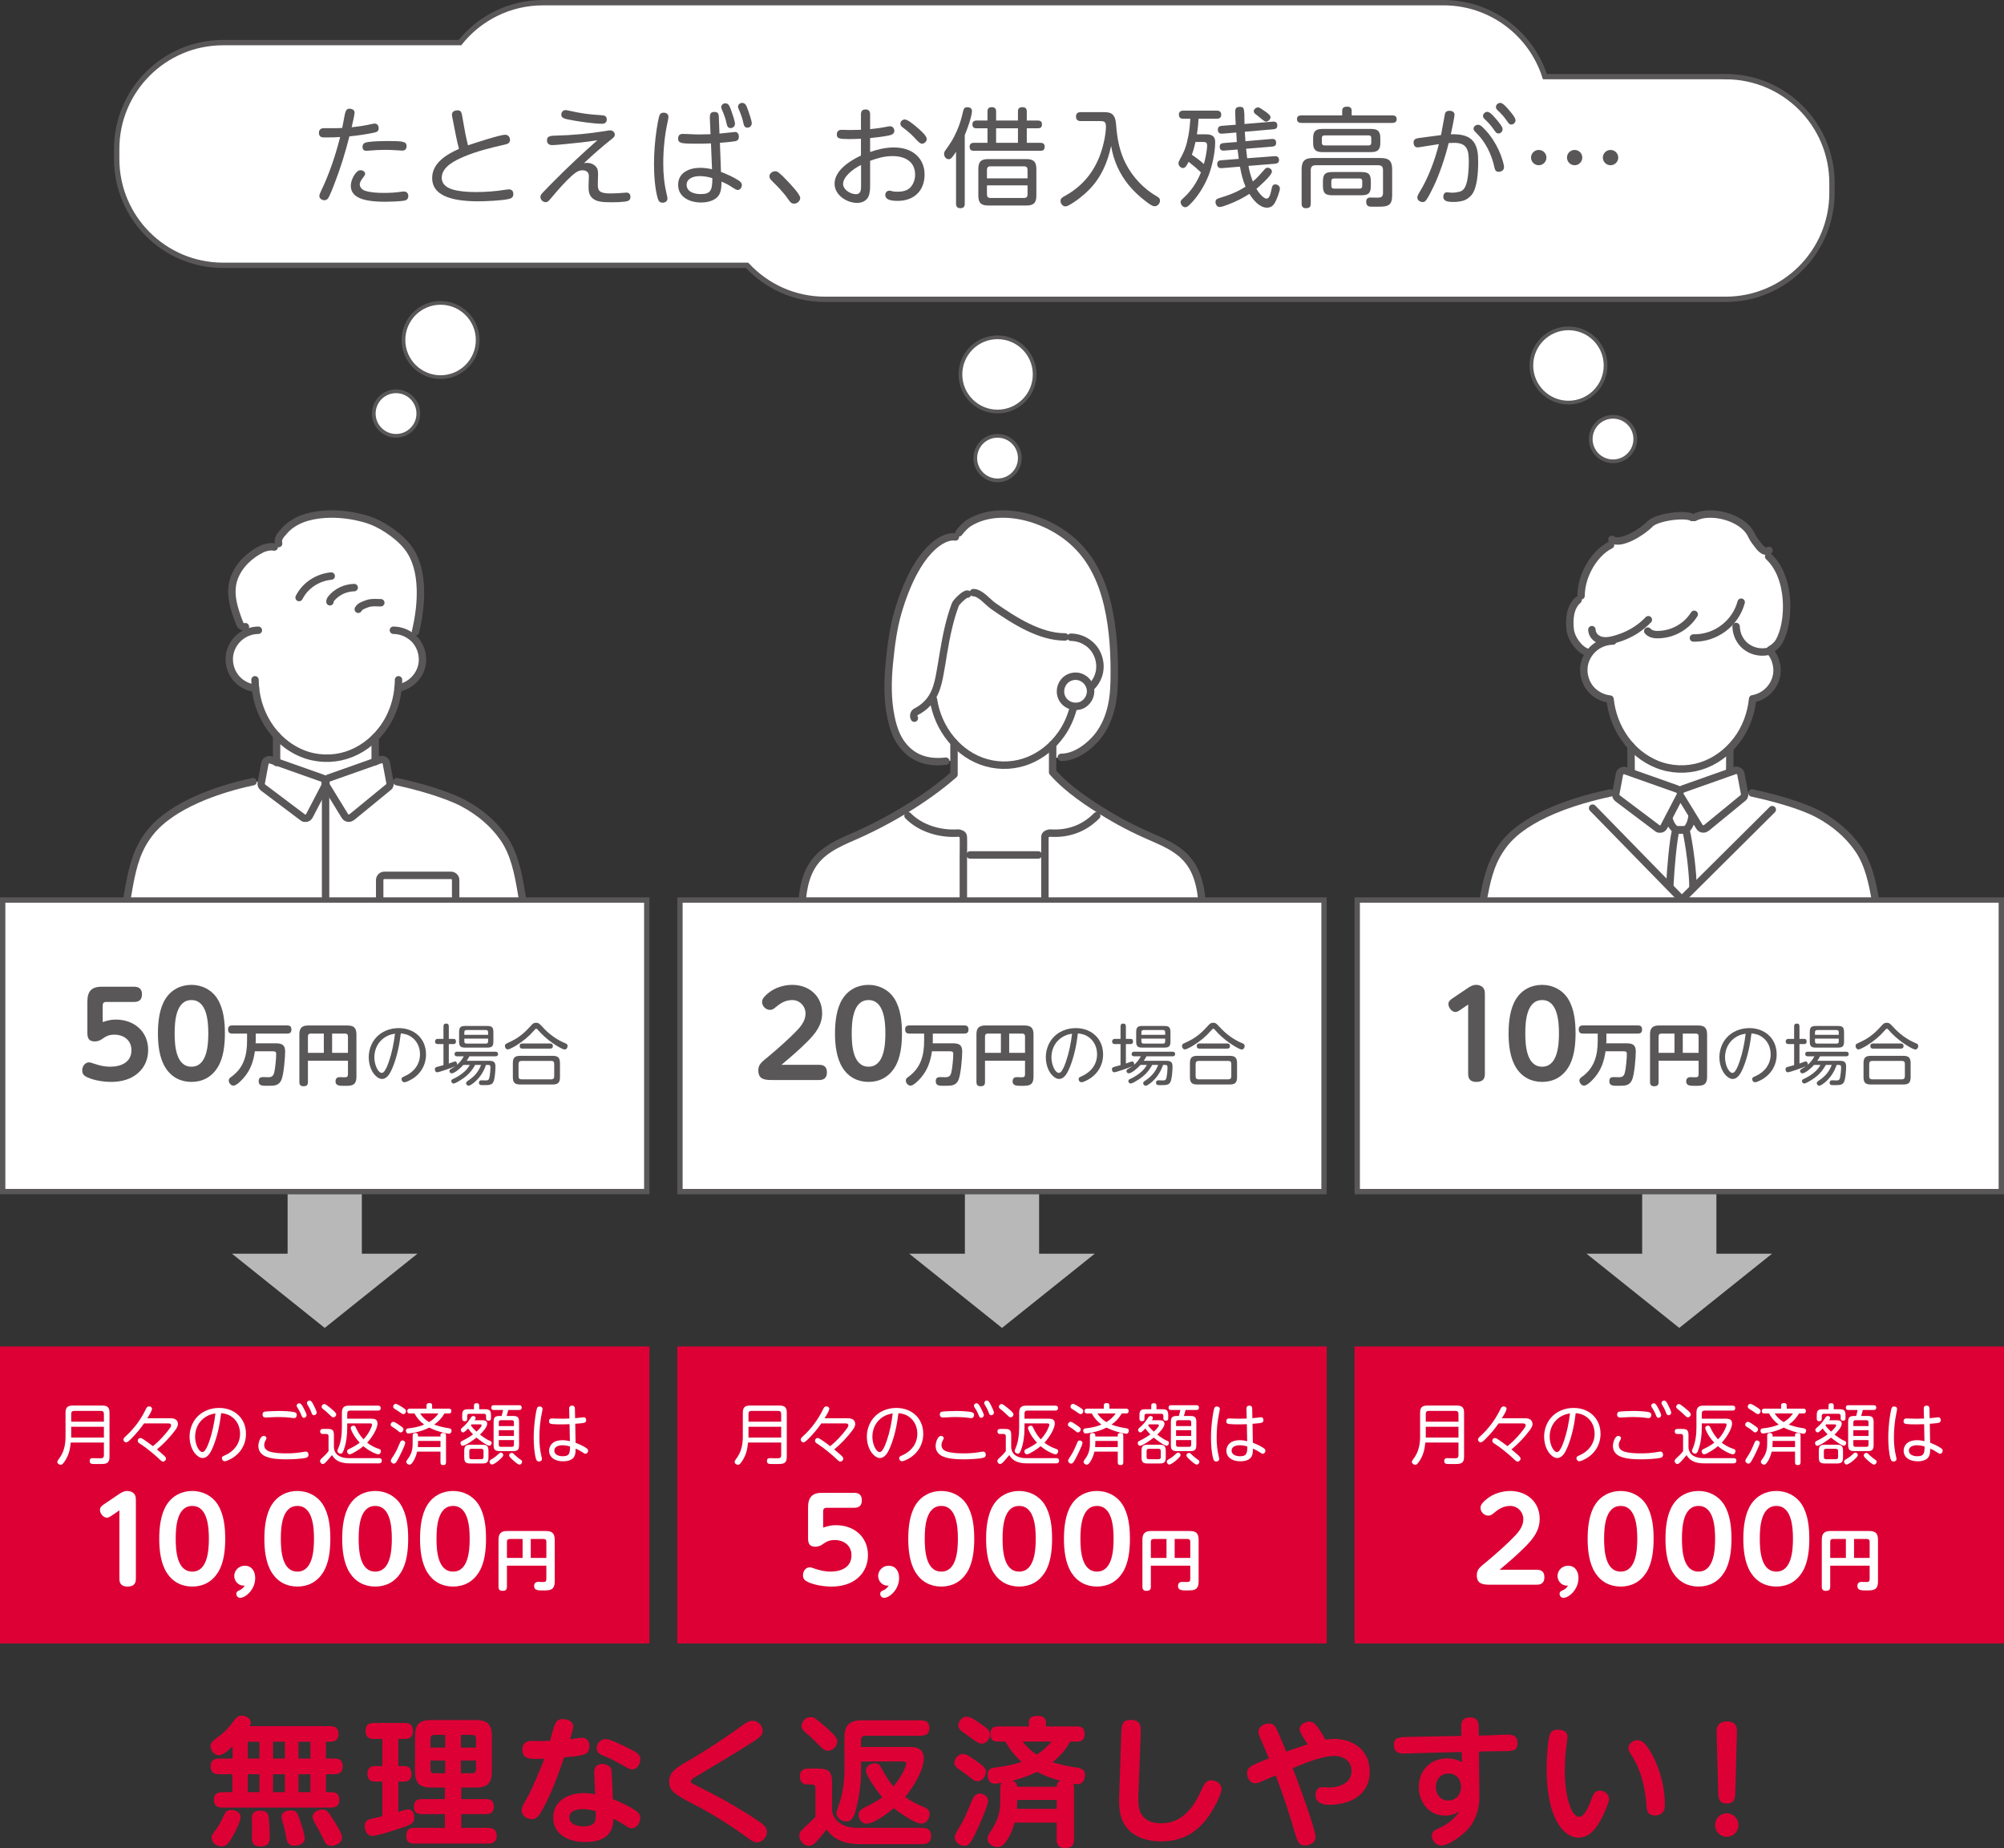 <?xml version="1.0" encoding="UTF-8"?>
<svg id="_レイヤー_2" data-name="レイヤー 2" xmlns="http://www.w3.org/2000/svg" viewBox="0 0 670 617.747">
  <rect x="0" y="0" width="670" height="617.747" fill="#333333" stroke="none"/>
  <defs>
    <style>
      .cls-1, .cls-2 {
        fill: #fff;
      }

      .cls-3 {
        stroke-width: 1.787px;
      }

      .cls-3, .cls-4 {
        fill: none;
      }

      .cls-3, .cls-4, .cls-2 {
        stroke: #595757;
      }

      .cls-3, .cls-2 {
        stroke-miterlimit: 10;
      }

      .cls-5 {
        fill: #595757;
      }

      .cls-4 {
        stroke-linecap: round;
        stroke-linejoin: round;
        stroke-width: 2.482px;
      }

      .cls-6 {
        fill: #b8b8b8;
      }

      .cls-2 {
        stroke-width: 1.241px;
      }

      .cls-7 {
        fill: #dd0035;
      }
    </style>
  </defs>
  <g id="text">
    <g>
      <g>
        <path class="cls-1" d="M627.069,301.214c-1.036-5.99-2.297-12.32-5.812-17.414-3.385-4.906-8.039-8.761-13.262-11.586-5.855-3.167-15.75-5.773-22.24-7.145h-2.526c-.403-2.143-.807-4.286-1.21-6.429-.148-.788-1.172-1.353-1.919-1.089-.591.209-1.182.418-1.773.627l.014-7.886-.195-.005c.881-.868,1.702-1.8,2.457-2.788,3.067-4.015,4.862-8.889,5.358-13.897,3.439-.587,6.337-2.95,7.59-6.293,1.2-3.202.476-6.97-1.707-9.564l-1.098-.072-.534-.428,1.58-.022c1.345-.742,2.445-1.784,3.015-2.783,3.65-6.4,4.062-21.407-3.498-28.41l-1.03-1.812c-.195-.015-.216-.017-.064-.005-.104-.021-.206-.047-.307-.078-.094-.035-.141-.051-.148-.05-.07-.034-.139-.067-.207-.105-.514-.285-1.149-.925-1.508-1.402-1.172-1.559-1.696-2.044-2.539-3.803-2.808-5.864-13.566-8.696-18.993-5.798h-.835c-2.17-1.382-11.799-.15-14.046,2.176-2.512,2.601-13.183,7.033-13.183,7.033-4.962,2.399-9.783,9.528-9.853,16.972l-1.002,1.425c-2.783,2.365-3.013,6.694-2.616,9.985.349,2.891,2.927,6.573,5.774,7.514l.824-.012c-.617.788-1.123,1.678-1.488,2.652-1.395,3.72-.192,8.203,2.878,10.723,1.54,1.265,3.359,2.033,5.316,2.241.619,5.876,3.077,11.479,7.011,15.752l.017,8.869c-.649-.23-1.299-.459-1.948-.689-.749-.265-1.771.303-1.919,1.089-.399,2.121-.798,4.242-1.198,6.363h-1.901c-11.348,2.399-27.954,7.51-35.351,16.922-1.935,2.462-3.398,5.105-4.471,8.049-1.066,2.926-1.754,5.977-2.329,9.033-.852,4.533-1.596,9.096-2.308,13.654-.854,5.462-1.632,10.935-2.455,16.401l140.006-.053c-1.401-9.299-2.766-18.595-4.369-27.861Z"/>
        <g>
          <path class="cls-4" d="M539.242,214.286c-4.106.048-7.713,2.597-9.152,6.436-1.395,3.72-.192,8.203,2.878,10.723,1.54,1.265,3.359,2.033,5.316,2.241.997,9.46,6.753,18.221,15.779,21.844,4.571,1.835,9.797,2.023,14.5.57,4.838-1.495,8.981-4.597,12.039-8.6,3.067-4.015,4.862-8.889,5.358-13.897,3.439-.587,6.337-2.95,7.59-6.293,1.2-3.202.476-6.97-1.707-9.564"/>
          <g>
            <line class="cls-4" x1="545.333" y1="257.883" x2="545.295" y2="249.388"/>
            <line class="cls-4" x1="578.31" y1="257.988" x2="578.342" y2="250.293"/>
          </g>
          <path class="cls-4" d="M583.241,265.128c-.407-2.162-.814-4.325-1.221-6.487-.148-.788-1.172-1.353-1.919-1.089-5.065,1.792-10.129,3.583-15.194,5.374-.724.256-1.448.512-2.171.768-.462.163-.835.51-1.022.931-.181-.385-.52-.701-.984-.865-5.065-1.792-10.129-3.583-15.194-5.374-.724-.256-1.448-.512-2.171-.768-.749-.265-1.771.303-1.919,1.089-.407,2.162-.814,4.325-1.221,6.487-.143.759.119,1.311.717,1.761,3.858,2.904,7.715,5.808,11.573,8.712.549.413,1.098.827,1.647,1.24.255.192.567.253.877.22.482.014.96-.209,1.257-.779,1.789-3.433,3.577-6.865,5.366-10.297.035-.067.054-.134.08-.201.022.045.035.091.062.136,1.849,3.014,3.697,6.027,5.545,9.041.27.441.54.881.811,1.322.014.023.032.039.047.061.034.054.074.102.114.15.022.026.041.056.064.079.007.007.012.017.02.025.061.061.126.109.192.157.009.007.018.016.028.023.62.433,1.403.298,1.986-.179,3.562-2.918,7.125-5.836,10.687-8.754.514-.421,1.029-.843,1.544-1.264.444-.363.498-1.002.401-1.518Z"/>
          <path class="cls-4" d="M538.347,265.069c-11.348,2.399-27.954,7.51-35.351,16.922-1.935,2.462-3.398,5.105-4.471,8.049-1.066,2.926-1.754,5.977-2.329,9.033-.852,4.533-1.596,9.096-2.308,13.654-.854,5.462-1.632,10.935-2.455,16.401"/>
          <path class="cls-4" d="M631.438,329.075h0c-1.401-9.299-2.766-18.595-4.369-27.861-1.036-5.99-2.297-12.32-5.812-17.414-3.385-4.906-8.039-8.761-13.262-11.586-5.855-3.167-15.75-5.773-22.24-7.145"/>
          <path class="cls-4" d="M558.259,296.256c.272-6.006,1.152-15.668,2.017-18.831h3.386c1.104,4.42,2.424,14.703,2.342,19.48"/>
          <path class="cls-4" d="M565.749,272.764c-.441,2.481-.951,3.455-2.087,4.661h-3.386c-1.066-1.044-1.579-1.554-2.388-3.896"/>
          <path class="cls-4" d="M566.165,213.261c7.396.169,14.046-4.83,15.963-11.966"/>
          <path class="cls-4" d="M550.9,210.961c1.042,1.23,2.88,1.256,4.361,1.136,1.538-.125,3.022-.474,4.444-1.071,2.776-1.164,5.128-3.119,6.729-5.674"/>
          <path class="cls-4" d="M532.222,210.48c.09,2.206,1.962,3.6,4.058,3.729,1.86.114,3.913-.53,5.651-1.144,3.483-1.23,6.606-3.235,9.165-5.902"/>
          <path class="cls-4" d="M580.431,209.416h0c.066,2.467,1.167,4.949,3.099,6.522,2.086,1.699,4.728,2.345,7.368,1.856"/>
          <path class="cls-4" d="M538.895,180.305c2.903,2.143,10.227-2.551,12.739-5.152,2.247-2.326,11.876-3.558,14.046-2.176"/>
          <path class="cls-4" d="M591.435,183.996c-.512.19-.673.249-1.156.223-.195-.015-.216-.017-.064-.005-.104-.021-.206-.047-.307-.078-.175-.065-.199-.069-.07-.011-.097-.044-.191-.092-.284-.144-.514-.285-1.149-.925-1.508-1.402-1.172-1.559-1.696-2.044-2.539-3.803-2.808-5.864-13.566-8.696-18.993-5.798"/>
          <path class="cls-4" d="M591.792,217.224c1.345-.742,2.445-1.784,3.015-2.783,3.65-6.4,4.062-21.407-3.498-28.41"/>
          <path class="cls-4" d="M538.451,182.186h0c-4.962,2.399-9.783,9.528-9.853,16.972"/>
          <path class="cls-4" d="M527.596,200.583c-2.783,2.365-3.013,6.694-2.616,9.985.349,2.891,2.927,6.573,5.774,7.514"/>
          <path class="cls-4" d="M592.523,270.639c-3.526,3.506-7.052,7.011-10.579,10.517-5.624,5.591-11.248,11.182-16.872,16.773-.927.922-1.855,1.844-2.782,2.766-3.104-3.179-6.208-6.358-9.312-9.537-5.568-5.703-11.137-11.406-16.705-17.109-1.272-1.303-2.545-2.606-3.817-3.909"/>
        </g>
      </g>
      <g>
        <path class="cls-1" d="M174.198,297.826c-1.036-5.99-2.297-12.32-5.812-17.414-3.385-4.906-8.039-8.761-13.262-11.586-5.855-3.167-16.337-5.863-22.448-7.321-.571-.136-1.393-.26-2.42-.37-.369-1.961-.738-3.922-1.107-5.883-.148-.788-1.172-1.353-1.919-1.089-.597.211-1.194.422-1.792.634v-8.059h-.004c.82-.822,1.589-1.698,2.298-2.626,3.067-4.015,4.862-8.889,5.358-13.897,3.439-.587,6.337-2.95,7.59-6.293,1.365-3.641.236-8.009-2.691-10.556.359-.398.677-.918.927-1.967,1.135-4.772,1.818-9.738,1.626-14.65-.193-4.938-1.3-10.005-4.47-13.922-1.804-2.229-4.13-4.09-6.513-5.663-2.303-1.52-4.804-2.754-7.461-3.511-4.357-1.242-9.023-1.826-13.549-1.529-5.071.332-10.52,1.849-13.832,5.97-.527.656-1.853,1.905-1.563,3.824.092.605-.516,1.405-1.461,1.161-1.307-.338-3.318.253-4.078.625-4.054,1.983-7.571,5.235-9.229,9.494-1.999,5.134-.14,10.574,1.74,15.431.191.493,1.262,2.102,2.247,3.169-2.334,1.067-4.211,3.022-5.154,5.537-1.395,3.72-.192,8.203,2.878,10.723,1.54,1.264,3.358,2.037,5.314,2.244h.002c.622,5.894,3.091,11.517,7.048,15.794h-.001v8.83c-.656-.232-1.312-.464-1.968-.696-.749-.265-1.771.303-1.919,1.089-.364,1.933-.728,3.867-1.092,5.8-1.193.115-2.172.244-2.874.387-7.084,1.445-27.087,7.686-34.484,17.097-1.935,2.462-3.398,5.105-4.471,8.049-1.066,2.926-1.754,5.977-2.329,9.033-.852,4.533-1.596,9.096-2.308,13.654-.854,5.462-1.632,10.935-2.455,16.401h140.006v-.053c-1.401-9.299-2.766-18.595-4.37-27.861Z"/>
        <g>
          <g>
            <path class="cls-4" d="M85.258,227.241c.04,10.505,6.012,20.697,15.936,24.681,4.571,1.835,9.797,2.023,14.5.57,4.838-1.495,8.981-4.597,12.039-8.6,3.627-4.748,5.483-10.698,5.505-16.651"/>
            <path class="cls-4" d="M133.043,230.004c3.461-.573,6.379-2.944,7.638-6.303,1.395-3.72.192-8.203-2.878-10.723-1.789-1.469-3.953-2.273-6.273-2.301"/>
            <path class="cls-4" d="M86.372,210.678c-4.106.048-7.713,2.597-9.152,6.436-1.395,3.72-.192,8.203,2.878,10.723,1.54,1.264,3.358,2.037,5.314,2.244"/>
          </g>
          <g>
            <line class="cls-4" x1="92.462" y1="245.875" x2="92.462" y2="254.885"/>
            <line class="cls-4" x1="125.439" y1="254.607" x2="125.439" y2="246.518"/>
          </g>
          <path class="cls-4" d="M107.859,260.151c-5.065-1.791-10.129-3.583-15.194-5.374-.724-.256-1.448-.512-2.171-.768-.749-.265-1.771.303-1.919,1.089-.407,2.162-.814,4.325-1.221,6.487-.143.759.119,1.311.717,1.761,3.858,2.904,7.715,5.808,11.573,8.712.549.413,1.098.827,1.647,1.24.255.192.567.253.877.22.482.015.96-.209,1.257-.779,1.789-3.433,3.577-6.865,5.366-10.297.49-.94.044-1.946-.932-2.291Z"/>
          <path class="cls-4" d="M130.37,261.52c-.407-2.162-.814-4.325-1.221-6.487-.148-.788-1.172-1.353-1.919-1.089-5.065,1.792-10.129,3.583-15.194,5.374-.724.256-1.448.512-2.171.768-.921.326-1.491,1.38-.932,2.291,1.849,3.014,3.697,6.027,5.545,9.041.27.441.54.881.811,1.322.014.023.032.039.047.061.034.054.074.101.114.15.022.026.041.056.064.08.007.007.012.017.02.025.061.061.126.109.191.157.01.007.018.016.028.023.62.433,1.403.298,1.986-.18,3.562-2.918,7.125-5.836,10.687-8.754.514-.421,1.029-.843,1.544-1.264.444-.363.498-1.002.401-1.518Z"/>
          <path class="cls-4" d="M84.61,261.286c-11.348,2.399-27.087,7.686-34.484,17.097-1.935,2.462-3.398,5.105-4.471,8.049-1.066,2.926-1.754,5.977-2.329,9.033-.852,4.533-1.596,9.096-2.308,13.654-.854,5.462-1.632,10.935-2.455,16.401"/>
          <path class="cls-4" d="M178.568,325.52v-.053c-1.401-9.299-2.766-18.595-4.37-27.861-1.036-5.99-2.297-12.32-5.812-17.414-3.385-4.906-8.039-8.761-13.262-11.586-5.855-3.167-15.958-5.949-22.448-7.321"/>
          <path class="cls-4" d="M110.734,192.563c-4.505.415-8.687,3.099-10.734,7.178"/>
          <path class="cls-4" d="M118.425,196.419c-2.904.055-5.799,1.373-7.649,3.632-.27.329-.457.661-.457,1.103"/>
          <path class="cls-4" d="M127.312,201.481c-1.228-.001-2.482-.135-3.699.086-.444.081-.87.242-1.289.405-.958.372-2.027.719-2.541,1.692"/>
          <path class="cls-4" d="M138.917,211.179c1.135-4.772,1.818-9.738,1.626-14.65-.193-4.938-1.3-10.005-4.47-13.922-1.804-2.229-4.13-4.09-6.513-5.663-2.303-1.52-4.804-2.754-7.461-3.511-4.357-1.242-9.023-1.826-13.549-1.529-5.071.332-10.52,1.849-13.832,5.97-.527.656-2.05,1.945-1.563,3.824"/>
          <path class="cls-4" d="M91.694,182.857c-1.311-.323-3.318.253-4.078.625h0c-4.054,1.983-7.571,5.235-9.229,9.494-1.999,5.134-.14,10.574,1.74,15.431.304.785,1.048,1.329,1.919,1.089"/>
          <path class="cls-4" d="M150.782,292.608h-22.282c-.843,0-1.56.715-1.56,1.56v15.41c0,2.226-.051,4.459,0,6.684.023,1.007.667,1.46,1.397,1.973,1.118.786,2.236,1.571,3.354,2.357,2.338,1.643,4.676,3.286,7.013,4.928.423.297,1.151.29,1.575,0,3.285-2.248,6.571-4.496,9.856-6.744.478-.327.956-.654,1.434-.981.054-.037.101-.08.15-.122.364-.246.623-.65.623-1.225v-22.282c0-.843-.715-1.56-1.56-1.56Z"/>
          <line class="cls-4" x1="108.852" y1="261.286" x2="108.852" y2="325.52"/>
        </g>
      </g>
      <g>
        <path class="cls-1" d="M402.104,309.762c-.046-6.009.006-12.348-2.396-17.974-1.149-2.692-2.923-5.037-5.224-6.849-2.278-1.795-4.858-3.087-7.498-4.258-2.829-1.255-5.668-2.472-8.438-3.856-2.813-1.406-5.571-2.923-8.265-4.545-6.136-3.693-13.338-8.424-18.352-14.148v-4.774l1.072-.03c5.019,0,11.627-4.196,14.001-7.178,2.344-2.945,3.816-6.467,4.625-10.128.838-3.792.917-7.648.915-11.515-.002-4.239-.169-8.482-.627-12.698-.924-8.498-2.942-17.202-7.708-24.427-4.406-6.678-11.132-11.378-18.699-13.848-7.016-2.29-15.461-2.686-21.88,1.49-.79.514-2.491,2.281-2.999,3.074l-.649.833c-3.989-.647-13.543,4.733-19.683,25.423-1.661,5.596-2.384,11.46-2.958,17.27-.599,6.071-.691,12.307.578,18.303.655,3.094,1.688,6.318,3.62,8.863,2.189,2.884,7.752,6.508,16.17,5.535l1.247-.035v4.604c-9.527,8.37-22.267,15.856-33.896,20.897-5.323,2.307-10.793,4.807-13.81,10.058-2.961,5.154-3.219,11.365-3.318,17.159-.137,8.033.059,18.099.579,26.116h132.982c.461-7.101.668-16.246.613-23.362Z"/>
        <g>
          <path class="cls-4" d="M312.077,233.808c1.425,9.687,8.246,18.58,17.881,21.206,4.564,1.244,9.531.976,13.92-.797,4.453-1.799,8.191-4.898,10.95-8.816,1.822-2.587,3.139-5.499,3.946-8.55"/>
          <path class="cls-4" d="M319.423,179.478c-3.989-.647-12.986,4.176-19.127,24.866-1.661,5.596-2.384,11.46-2.958,17.27-.599,6.071-.691,12.307.578,18.303.655,3.094,1.688,6.318,3.62,8.863,2.189,2.884,6.279,6.643,14.697,5.669"/>
          <path class="cls-4" d="M354.824,253.162c5.019,0,9.806-4.04,12.179-7.022,2.344-2.945,3.816-6.467,4.625-10.128.838-3.792.917-7.648.915-11.515-.002-4.239-.169-8.482-.627-12.698-.924-8.498-2.942-17.202-7.708-24.427-4.406-6.678-11.132-11.378-18.699-13.848-7.016-2.29-15.461-2.686-21.88,1.49-.79.514-2.491,2.281-2.999,3.074"/>
          <path class="cls-4" d="M356.073,212.914c-8.458,0-16.994-5.484-23.933-10.299-1.947-1.351-4.342-4.513-6.711-4.513"/>
          <path class="cls-4" d="M323.481,198.589c-.873-.24-3.794,2.691-4.088,3.484h0c-1.947,5.236-3.029,10.605-3.951,16.097-.453,2.698-.855,5.412-1.392,8.095-.481,2.406-1.138,4.796-2.456,6.89-1.3,2.064-3.168,3.678-5.335,4.778-.751.381-.967,1.438-.56,2.134"/>
          <path class="cls-4" d="M268.509,333.115c-.52-8.017-.717-18.083-.579-26.116.099-5.794.357-12.006,3.318-17.159,3.017-5.251,8.487-7.751,13.81-10.059,11.63-5.041,24.369-12.527,33.896-20.897v-10.662"/>
          <path class="cls-4" d="M401.491,333.115c.461-7.101.668-16.246.613-23.362-.046-6.009.006-12.348-2.396-17.974-1.149-2.692-2.923-5.037-5.224-6.849-2.278-1.795-4.858-3.087-7.498-4.258-2.829-1.255-5.668-2.472-8.438-3.856-2.813-1.406-5.571-2.923-8.265-4.545-6.136-3.693-13.338-8.424-18.352-14.148v-9.274"/>
          <path class="cls-4" d="M322.081,333.115v-46.704c0-2.15.073-4.314,0-6.462-.001-.03,0-.06,0-.09,0-.753-.523-1.167-1.101-1.248-.18-.097-.379-.154-.592-.139-5.978.417-12.563-1.464-16.812-5.797"/>
          <path class="cls-4" d="M366.669,272.674c-4.249,4.333-9.653,6.214-15.631,5.797-.211-.015-.411.042-.59.139-.579.08-1.103.494-1.103,1.248v46.704c0,2.15-.073,4.404,0,6.553.001.03,0-.03,0,0"/>
          <path class="cls-4" d="M347.123,285.792h-22.819"/>
          <path class="cls-4" d="M365.037,229.432c.916-.956,1.65-2.105,2.136-3.401,1.395-3.72.192-8.203-2.878-10.723-1.79-1.469-3.953-2.273-6.273-2.301"/>
          <path class="cls-4" d="M361.271,226.331c-1.896-.715-4.231-.095-5.517,1.473-1.356,1.653-1.63,3.994-.515,5.861,1.113,1.863,3.255,2.746,5.362,2.367,2.343-.422,4.001-2.618,4.033-4.944-.029-2.151-1.361-4.002-3.364-4.757Z"/>
        </g>
      </g>
      <g>
        <rect class="cls-1" x=".893" y="300.854" width="215.343" height="97.473"/>
        <path class="cls-5" d="M215.343,301.748v95.686H1.787v-95.686h213.556M217.129,299.961H0v99.259h217.129v-99.259h0Z"/>
      </g>
      <g>
        <rect class="cls-1" x="227.329" y="300.854" width="215.343" height="97.473"/>
        <path class="cls-5" d="M441.778,301.748v95.686h-213.557v-95.686h213.557M443.565,299.961h-217.13v99.259h217.13v-99.259h0Z"/>
      </g>
      <g>
        <rect class="cls-1" x="453.764" y="300.854" width="215.343" height="97.473"/>
        <path class="cls-5" d="M668.213,301.748v95.686h-213.556v-95.686h213.556M670,299.961h-217.129v99.259h217.129v-99.259h0Z"/>
      </g>
      <rect class="cls-7" x="0" y="450.091" width="217.13" height="99.259"/>
      <rect class="cls-7" x="226.435" y="450.091" width="217.13" height="99.259"/>
      <rect class="cls-7" x="452.87" y="450.091" width="217.13" height="99.259"/>
      <g>
        <path class="cls-7" d="M110.379,577.011c1.904,0,2.787.743,2.787,2.74,0,1.719-1.068,2.462-2.694,2.462h-1.486v5.62h2.787c1.997,0,2.787.743,2.787,2.74,0,1.858-1.068,2.509-2.787,2.509h-2.787v5.991h1.765c1.858,0,2.694.837,2.694,2.694,0,1.858-1.115,2.462-2.787,2.462h-36.322c-1.812,0-2.833-.697-2.833-2.647,0-1.858,1.162-2.509,2.833-2.509h3.344v-5.991h-4.413c-1.997,0-2.833-.79-2.833-2.787,0-1.812,1.161-2.462,2.833-2.462h4.505v-4.087c-1.068,1.022-3.065,2.973-4.598,2.973s-2.787-1.533-2.787-3.019c0-1.207.65-1.672,3.158-3.576,2.137-1.626,3.483-3.345,5.063-5.435.557-.743,1.254-1.207,2.229-1.207,1.254,0,3.019.882,3.019,2.322,0,.511-.186.836-.418,1.207h26.939ZM80.42,607.389c0,1.486-1.533,4.506-2.276,5.853-1.44,2.601-2.322,3.948-4.04,3.948-1.626,0-3.345-1.115-3.345-2.834,0-.882.372-1.393,1.765-3.251.929-1.208,1.904-3.344,2.508-4.644.464-.976,1.115-1.44,2.229-1.44,1.44,0,3.158.697,3.158,2.369ZM82.835,582.214v5.62h3.902v-5.62h-3.902ZM82.835,593.083v5.991h3.902v-5.991h-3.902ZM87.062,605.252c1.58,0,2.601.558,2.787,2.229.185,1.858.325,4.506.325,6.41,0,1.486,0,3.344-3.066,3.344-1.811,0-2.879-.696-2.879-2.647,0-1.022.046-1.997.046-3.019,0-1.254-.093-2.555-.093-3.809,0-1.858,1.115-2.509,2.879-2.509ZM91.289,582.214v5.62h3.948v-5.62h-3.948ZM91.289,593.083v5.991h3.948v-5.991h-3.948ZM97.281,605.159c1.254,0,1.904.418,2.322,1.486.279.697.372.929.976,2.694.418,1.254,1.3,3.994,1.3,5.202,0,1.812-1.951,2.415-3.437,2.415-2.183,0-2.462-1.068-2.926-3.669-.185-.93-.557-2.787-.79-3.392-.232-.649-.604-1.95-.604-2.601,0-1.672,1.812-2.137,3.159-2.137ZM99.789,582.214v5.62h3.994v-5.62h-3.994ZM99.789,593.083v5.991h3.994v-5.991h-3.994ZM107.778,604.881c1.347,0,1.858.464,3.948,3.854.975,1.58,2.647,4.273,2.647,5.435,0,1.812-1.998,2.834-3.577,2.834-1.394,0-1.997-.558-2.787-2.462-.418-.976-1.161-2.415-2.09-3.995-.604-1.068-1.394-2.461-1.394-3.158,0-1.672,1.812-2.508,3.252-2.508Z"/>
        <path class="cls-7" d="M134.672,605.206c.697-.232,1.347-.372,1.765-.372,1.533,0,2.043,1.348,2.043,2.647,0,2.044-.975,2.415-3.994,3.438-2.044.696-8.221,2.787-10.08,2.787-1.672,0-2.461-1.766-2.461-3.252,0-1.625.697-2.09,2.322-2.508.882-.232,2.09-.418,3.577-.836v-11.565h-2.508c-1.719,0-2.508-.976-2.508-2.694,0-1.579.929-2.508,2.508-2.508h2.508v-9.058h-2.973c-1.904,0-2.647-.929-2.647-2.787,0-1.719.975-2.555,2.647-2.555h10.543c1.858,0,2.647.93,2.647,2.787,0,1.672-.882,2.555-2.555,2.555h-2.322v9.058h1.998c1.672,0,2.415,1.068,2.415,2.647,0,1.532-.836,2.555-2.415,2.555h-1.998v10.172c.511-.185,1.022-.372,1.486-.511ZM154.227,601.397h8.314c1.765,0,2.555.789,2.555,2.601,0,1.719-.929,2.415-2.555,2.415h-8.314v4.599h9.057c1.858,0,2.787.883,2.787,2.74,0,1.766-1.161,2.509-2.787,2.509h-24.896c-1.718,0-2.555-.79-2.555-2.509,0-1.857.697-2.74,2.555-2.74h10.358v-4.599h-7.803c-1.719,0-2.555-.743-2.555-2.462,0-1.765.79-2.554,2.555-2.554h7.803v-3.856h-4.644c-3.856,0-5.342-1.486-5.342-5.388v-11.798c0-3.901,1.486-5.388,5.342-5.388h14.956c3.901,0,5.388,1.486,5.388,5.388v11.798c0,3.901-1.486,5.388-5.388,5.388h-4.831v3.856ZM148.839,579.938h-3.576c-.929,0-1.347.464-1.347,1.394v2.833h4.923v-4.227ZM143.916,588.484v2.927c0,.882.418,1.347,1.347,1.347h3.576v-4.273h-4.923ZM159.15,584.165v-2.833c0-.93-.464-1.394-1.347-1.394h-3.716v4.227h5.063ZM154.087,592.758h3.716c.883,0,1.347-.465,1.347-1.347v-2.927h-5.063v4.273Z"/>
        <path class="cls-7" d="M181.428,604.788c-1.579,2.88-2.369,3.298-3.623,3.298-1.672,0-3.391-1.115-3.391-2.927,0-1.254,1.115-2.926,1.719-3.994,1.812-3.159,4.552-9.754,5.853-13.238-.976,0-1.905.047-2.833.047-2.276,0-4.505-.232-4.505-3.112,0-2.229,1.347-2.926,3.391-2.926.79,0,1.625.046,2.462.046,1.161,0,2.276-.046,3.437-.093,1.533-6.178,1.997-7.245,4.227-7.245,1.533,0,3.484.696,3.484,2.508,0,.743-.418,2.183-1.068,4.227.975-.093,3.298-.511,3.994-.511,1.672,0,2.462,1.254,2.462,2.787,0,3.019-1.858,3.205-8.454,3.809-1.904,5.806-4.227,11.983-7.153,17.325ZM198.66,592.432c0-1.765.929-2.787,2.741-2.787.882,0,1.765.325,2.415.883.604.511.65,1.394.697,2.09.186,2.927.279,5.853.372,8.779,2.229.836,5.527,2.415,7.432,3.716,1.022.649,1.719,1.254,1.719,2.555,0,1.625-1.068,3.483-2.88,3.483-.697,0-1.301-.418-1.858-.79-1.394-.883-2.787-1.719-4.227-2.415,0,5.991-4.134,7.803-9.476,7.803-5.063,0-10.636-2.275-10.636-8.128,0-5.713,5.109-8.222,10.126-8.222,1.254,0,2.694.14,3.901.372-.046-1.766-.325-6.596-.325-7.339ZM194.712,604.741c-1.765,0-4.366.511-4.366,2.74,0,2.369,2.74,3.019,4.598,3.019,4.181,0,4.227-1.812,4.227-3.763v-1.301c-1.486-.418-2.88-.696-4.459-.696ZM202.561,581.332c1.486,0,6.224,2.368,7.757,3.158,1.904.929,3.762,1.812,3.762,3.576,0,1.486-.976,3.391-2.647,3.391-.883,0-1.672-.464-2.416-.883-2.369-1.393-4.737-2.693-7.292-3.715-1.254-.465-2.229-.976-2.229-2.462,0-1.719,1.347-3.065,3.065-3.065Z"/>
        <path class="cls-7" d="M249.958,614.355c-5.713-4.18-12.077-8.174-17.975-11.193-6.875-3.53-8.268-4.737-8.268-7.617,0-3.065,2.229-4.552,5.945-6.689,6.224-3.577,12.123-7.524,17.929-11.659,1.115-.789,2.508-1.997,3.948-1.997,1.858,0,3.437,1.533,3.437,3.391,0,1.626-1.44,2.509-3.994,4.134-6.271,4.041-12.773,7.804-19.137,11.659-.372.231-.836.511-.836,1.022,0,.418.279.65.604.836,2.043,1.115,4.134,2.09,6.177,3.158,4.32,2.184,10.962,6.085,14.956,8.779,2.044,1.347,3.669,2.415,3.669,4.134,0,1.765-1.486,3.529-3.344,3.529-.929,0-1.718-.464-3.112-1.486Z"/>
        <path class="cls-7" d="M281.172,609.665c1.718,1.068,3.762,1.347,5.759,1.347h21.645c1.672,0,2.74.929,2.74,2.647,0,1.858-1.022,2.787-2.787,2.787h-20.855c-4.598,0-8.546-1.022-11.333-4.924-.79,1.068-3.298,4.181-4.273,4.924-.418.325-1.161.558-1.718.558-1.719,0-3.112-1.766-3.112-3.438,0-.976.418-1.533,2.276-3.205.883-.789,2.323-2.183,3.112-3.019v-9.476c0-.697-.186-1.348-1.068-1.348h-1.579c-1.812,0-2.555-1.114-2.555-2.786,0-1.858,1.115-2.555,2.833-2.555h2.741c4.273,0,5.202.929,5.202,5.202v8.407c0,2.09,1.161,3.716,2.973,4.877ZM270.907,573.993c.65,0,1.161.093,1.672.464,1.858,1.394,3.901,3.159,5.945,5.156.836.836,1.393,1.719,1.393,2.462,0,1.625-1.486,3.158-3.112,3.158-1.115,0-1.951-.79-3.112-1.997-1.115-1.161-2.276-2.276-3.484-3.345-1.44-1.161-2.229-1.857-2.229-2.88,0-1.579,1.347-3.019,2.926-3.019ZM309.551,604.37c.79.371,1.254,1.161,1.254,2.043,0,1.394-.976,3.159-2.833,3.159-2.09,0-7.432-3.763-9.15-5.156-1.951,1.672-6.595,5.202-9.15,5.202-1.58,0-2.601-1.626-2.601-2.973,0-1.254.557-1.765,3.205-3.065,2.369-1.161,3.902-2.183,4.691-2.787-1.301-1.579-5.435-7.014-5.435-8.918,0-1.532,1.533-2.462,2.926-2.462,1.115,0,1.579.465,2.09,1.394,1.394,2.416,2.322,4.227,4.18,6.317,1.579-1.858,3.065-4.181,3.948-6.41.139-.325.325-.836.325-1.161,0-.696-.604-.743-1.114-.743h-14.027v3.576c0,4.088-.604,8.175-1.626,12.17-.418,1.672-1.115,4.319-3.251,4.319-1.533,0-3.344-1.114-3.344-2.787,0-.696.557-1.857,1.161-3.716.697-2.368,1.533-5.853,1.533-10.961v-10.544c0-4.181,1.625-5.806,5.806-5.806h19.741c1.811,0,2.833.743,2.833,2.647,0,1.857-1.161,2.508-2.833,2.508h-18.44c-1.068,0-1.579.511-1.579,1.626v2.137h16.675c1.068,0,2.322.231,3.065.836.976.789,1.254,1.812,1.254,3.019,0,3.948-3.716,9.848-6.224,12.82,2.415,1.857,4.18,2.461,6.92,3.716Z"/>
        <path class="cls-7" d="M321.973,586.302c1.254,0,3.252,1.486,4.97,2.74,1.579,1.161,2.694,1.951,2.694,3.251,0,1.486-1.208,3.112-2.787,3.112-.929,0-1.672-.511-2.74-1.44-.976-.79-1.951-1.486-2.973-2.184-.929-.604-2.044-1.301-2.044-2.555s1.208-2.926,2.88-2.926ZM330.334,601.908c0,1.44-2.09,6.316-3.159,8.685-2.601,5.76-3.298,6.41-4.784,6.41-1.533,0-3.205-1.255-3.205-2.88,0-.79.975-2.416,1.997-4.041,1.022-1.626,2.276-4.646,3.065-6.503,1.022-2.462,1.394-4.041,3.298-4.041,1.347,0,2.787.929,2.787,2.369ZM323.227,573.853c1.254,0,3.205,1.347,4.877,2.555,1.579,1.068,2.879,1.951,2.879,3.344,0,1.486-1.114,3.112-2.74,3.112-.697,0-1.44-.418-2.462-1.114-.929-.65-2.136-1.58-3.716-2.647-.836-.605-1.672-1.255-1.672-2.369,0-1.301,1.254-2.88,2.833-2.88ZM336.697,615.099c-.79,1.161-1.625,2.322-3.159,2.322-1.579,0-3.391-1.022-3.391-2.88,0-.465.14-.929.836-1.997,2.369-3.623,3.438-6.085,3.438-10.498v-4.365c0-.65.046-1.208.464-1.719-.697.093-1.625.278-2.322.278-1.672,0-2.369-1.486-2.369-2.973,0-1.765.976-2.229,2.555-2.415,3.298-.465,5.62-.836,8.825-1.904-2.322-2.044-3.948-4.134-5.435-6.781h-2.508c-1.812,0-2.508-.836-2.508-2.602,0-1.719.836-2.462,2.508-2.462h10.358v-1.532c0-1.719,1.672-1.997,3.019-1.997s2.647.511,2.694,2.043v1.486h10.404c1.858,0,2.508.837,2.508,2.647,0,1.58-.79,2.416-2.416,2.416h-2.369c-1.626,2.786-3.391,4.877-5.945,6.92,3.019.883,4.877,1.255,7.989,1.766,1.533.232,2.88.604,2.88,2.462,0,1.532-.79,3.111-2.508,3.111-.372,0-1.115-.093-1.44-.139.232.464.279.929.279,1.394v17.231c0,2.184-1.022,2.834-3.112,2.834-1.904,0-2.694-1.022-2.694-2.834v-5.666h-14.073c-.558,2.043-1.347,4.134-2.508,5.853ZM353.278,597.264l.14-.883c.093-.604.697-.883,1.208-1.068-2.74-.743-5.434-1.719-7.942-3.019-2.787,1.348-5.342,2.229-8.315,2.973,1.115.279,1.58.836,1.719,1.998h13.191ZM353.278,604.648v-2.973h-13.191v.511c0,.79-.046,1.626-.093,2.462h13.284ZM346.59,586.534c2.09-1.301,3.391-2.509,4.97-4.366h-9.661c1.347,1.765,2.88,3.158,4.691,4.366Z"/>
        <path class="cls-7" d="M374.854,579.938c.139-3.716.325-5.017,3.344-5.017,1.951,0,3.158.929,3.158,2.973v2.275l-.743,19.462c0,.558-.046,1.115-.046,1.672,0,1.719.093,3.716,1.068,5.202,1.533,2.323,3.948,2.973,6.596,2.973,7.338,0,11.148-5.759,13.795-11.844.604-1.44,1.254-2.508,2.926-2.508,1.625,0,3.437,1.068,3.437,2.879,0,1.766-2.229,5.853-3.205,7.432-4.041,6.55-9.15,10.08-17,10.08-4.04,0-8.314-1.022-11.101-4.135-2.555-2.833-2.926-6.131-2.926-9.8,0-.558,0-1.115.046-1.719l.65-19.926Z"/>
        <path class="cls-7" d="M434.485,578.08c0-1.532,1.812-2.601,3.205-2.601,1.904,0,2.926,1.718,5.481,6.038.929-.14,1.905-.232,2.88-.232,6.642,0,11.891,3.994,11.891,10.915,0,7.989-6.689,11.102-13.702,11.102-2.09,0-4.413-.743-4.413-3.205,0-1.394.65-2.694,2.183-2.694.836,0,1.672.093,2.555.093,3.344,0,7.293-1.532,7.293-5.481,0-3.345-2.694-5.062-5.806-5.062-2.647,0-7.06,1.161-13.841,4.134,1.394,3.576,7.617,20.251,7.617,22.991,0,1.858-1.858,2.787-3.53,2.787s-2.322-.465-3.391-4.227c-1.672-5.899-4.18-13.424-6.41-19.184-1.719.743-3.438,1.533-5.156,2.229-.558.232-1.022.418-1.672.418-1.719,0-2.74-1.765-2.74-3.344,0-1.858.882-2.508,7.339-4.97-1.022-2.462-2.137-4.877-3.159-7.339-.232-.511-.372-.976-.372-1.533,0-1.765,1.858-2.786,3.437-2.786,1.765,0,2.276,1.022,2.973,2.601,1.022,2.229,1.951,4.506,2.88,6.781,2.369-.836,4.784-1.672,7.153-2.462-1.486-2.043-2.694-4.319-2.694-4.97Z"/>
        <path class="cls-7" d="M494.599,601.072c0,2.555-.743,6.781-3.669,10.218-1.719,1.998-6.41,5.62-9.057,5.62-1.719,0-3.159-1.579-3.159-3.297,0-1.486,1.208-1.998,2.416-2.509,2.555-1.114,5.295-3.158,6.735-5.573-1.486.929-2.926,1.393-4.691,1.393-5.388,0-8.825-4.412-8.825-9.567,0-5.574,3.902-9.568,9.522-9.568,1.765,0,3.344.418,4.923,1.254l-.093-3.391-12.495.325c-2.322.046-4.691.185-7.014.185-1.951,0-3.158-.743-3.158-2.88,0-2.508,1.301-2.601,5.76-2.693l16.814-.325-.093-3.112c-.046-2.044.883-3.065,2.926-3.065s2.926,1.022,2.926,3.019l.046,3.065,3.577-.093c2.044-.046,4.227-.231,6.131-.231,1.998,0,3.252.649,3.252,2.833,0,2.508-1.486,2.694-4.691,2.694-1.301,0-2.369,0-4.32.046l-3.902.093.14,15.56ZM484.287,592.85c-2.601,0-4.227,1.997-4.227,4.506s1.579,4.505,4.18,4.505,4.227-2.044,4.227-4.505c0-2.555-1.533-4.506-4.18-4.506Z"/>
        <path class="cls-7" d="M524.052,580.495c0,.605-.371,3.252-.464,4.041-.279,2.091-.418,5.342-.418,7.479,0,3.763.372,7.617,1.533,11.194.511,1.486,1.486,4.087,3.391,4.087,1.068,0,2.416-1.533,3.902-5.713.604-1.719,1.208-3.019,2.74-3.019,1.58,0,3.205,1.068,3.205,2.787,0,1.301-1.672,4.924-2.322,6.178-1.626,3.112-3.856,6.734-7.85,6.734-3.391,0-5.806-2.693-7.292-5.434-2.647-4.784-3.391-11.891-3.391-17.325,0-2.973.232-7.571.743-10.451.278-1.486.697-2.88,2.973-2.88,1.486,0,3.251.511,3.251,2.322ZM549.831,582.818c1.161,1.207,2.369,3.344,3.112,4.83,2.229,4.599,3.669,10.172,3.669,15.281,0,1.068,0,2.229-.836,3.019-.65.65-1.533.929-2.416.929-2.647,0-2.833-1.812-2.926-3.763-.465-5.852-1.812-11.565-5.063-16.535-.464-.696-.929-1.394-.929-2.229,0-1.486,1.533-2.647,2.973-2.647.976,0,1.765.418,2.416,1.115Z"/>
        <path class="cls-7" d="M581.211,610.083c0,2.137-1.719,3.901-3.901,3.901s-3.902-1.765-3.902-3.901c0-2.184,1.719-3.948,3.902-3.948s3.901,1.765,3.901,3.948ZM573.918,579.659v-.557c0-1.626.325-3.67,3.53-3.67,2.787,0,3.252,1.765,3.252,3.205v1.022l-.558,20.02c-.046,1.904-.65,3.205-2.833,3.205-2.648,0-2.787-1.998-2.833-3.205l-.558-20.02Z"/>
      </g>
      <g>
        <path class="cls-5" d="M38.711,340.822c6.057,0,10.824,3.907,10.824,10.16,0,2.97-1.094,5.705-3.361,7.698-2.461,2.188-5.783,2.97-8.988,2.97-2.501,0-5.627-.469-7.894-1.484-1.133-.509-1.797-1.056-1.797-2.384,0-1.29.859-2.657,2.266-2.657.469,0,.977.195,1.407.352,1.993.664,3.595,1.094,5.706,1.094,3.556,0,7.073-1.445,7.073-5.51,0-3.36-2.579-5.197-5.706-5.197-1.836,0-2.813.508-4.259,1.563-.625.43-1.524.703-2.267.703-1.993,0-2.501-1.056-2.501-2.853v-10.434c0-3.322,1.25-5.002,4.729-5.002h10.941c1.681,0,2.58.82,2.58,2.54,0,1.758-.899,2.54-2.58,2.54h-9.261c-.977,0-1.29.352-1.29,1.328v5.393c1.602-.508,2.696-.82,4.377-.82Z"/>
        <path class="cls-5" d="M55.377,357c-2.11-3.282-2.579-7.737-2.579-11.566,0-3.791.469-8.324,2.54-11.567,1.954-3.048,5.08-4.65,8.675-4.65,3.478,0,6.683,1.603,8.597,4.533,2.149,3.36,2.579,7.776,2.579,11.685,0,3.751-.43,8.284-2.501,11.488-1.993,3.127-5.002,4.729-8.675,4.729-3.634,0-6.682-1.602-8.636-4.65ZM69.641,345.433c0-3.83-.391-11.138-5.627-11.138-5.275,0-5.627,7.308-5.627,11.138s.352,11.137,5.627,11.137c5.237,0,5.627-7.308,5.627-11.137Z"/>
        <path class="cls-5" d="M85.499,348.002c0,.246-.022.514-.044.76h6.858c1.966,0,3.016.559,3.016,2.703,0,2.077-.469,7.818-1.273,9.583-.826,1.832-2.368,1.898-4.088,1.898h-1.295c-1.519,0-2.189-.357-2.189-1.541,0-1.027.514-1.362,1.475-1.362.603,0,1.228.044,1.831.044,1.162,0,1.631-.536,1.899-1.608.335-1.34.648-4.713.648-6.076,0-.67-.156-.982-.983-.982h-6.143c-.469,3.283-1.408,6.099-3.552,8.667-.692.827-2.524,2.815-3.619,2.815-.827,0-1.564-.894-1.564-1.698,0-.604.357-.894.804-1.206,4.178-2.972,5.317-7.148,5.317-12.063v-2.435h-4.96c-.983,0-1.385-.447-1.385-1.43,0-.916.536-1.296,1.385-1.296h18.407c1.005,0,1.385.447,1.385,1.43,0,.916-.514,1.296-1.385,1.296h-10.544v2.502Z"/>
        <path class="cls-5" d="M102.949,354.569v7.148c0,1.072-.514,1.385-1.519,1.385-.939,0-1.34-.491-1.34-1.385v-16.039c0-2.011.894-2.882,2.882-2.882h13.202c2.144,0,2.993.826,2.993,2.993v14.163c0,1.273-.312,2.033-.826,2.435-.737.581-1.899.581-3.307.581-1.563,0-2.859-.066-2.859-1.475,0-.916.469-1.43,1.385-1.43.559,0,1.117.045,1.675.045.782,0,1.095-.201,1.095-1.027v-4.513h-13.381ZM108.266,345.5h-4.356c-.648,0-.96.312-.96.961v5.473h5.316v-6.434ZM116.33,351.933v-5.473c0-.648-.312-.961-.96-.961h-4.334v6.434h5.294Z"/>
        <path class="cls-5" d="M131.147,357.116c-.625,1.452-1.631,3.552-3.462,3.552-1.072,0-2.144-.982-2.748-1.787-1.162-1.586-1.653-3.597-1.653-5.54,0-2.212.804-4.558,2.234-6.255,1.899-2.278,4.825-3.418,7.774-3.418,5.205,0,9.137,3.485,9.137,8.802,0,3.663-1.943,6.791-5.16,8.511-.492.269-1.52.782-2.056.782-.558,0-.96-.47-.96-1.027,0-.515.179-.604,1.273-1.095,2.926-1.341,4.892-3.932,4.892-7.193,0-2.167-.826-4.244-2.569-5.585-1.228-.96-2.323-1.251-3.842-1.43-.469,3.909-1.318,8.065-2.859,11.684ZM127.527,347.667c-1.608,1.519-2.368,3.663-2.368,5.785,0,2.413,1.206,5.183,2.479,5.183.514,0,.849-.469,1.095-.871.559-.894.96-1.921,1.295-2.926,1.028-3.016,1.653-6.166,2.033-9.315-1.765.29-3.194.894-4.535,2.144Z"/>
        <path class="cls-5" d="M154.074,361.003c-.492.312-1.899,1.185-2.435,1.185-.447,0-.76-.402-.76-.827,0-.38.224-.514.514-.647,1.452-.67,2.948-1.586,4.11-2.703.647-.626,1.117-1.251,1.563-2.033h-2.144c-.692.805-2.859,2.814-3.909,2.814-.447,0-.76-.379-.76-.804,0-.38.134-.469,1.519-1.273.157-.089.29-.179.424-.29-.715.357-5.428,2.01-6.009,2.01-.604,0-.804-.603-.804-1.027,0-.424.268-.67.759-.781.447-.112,1.14-.314,2.122-.581v-7.037h-1.898c-.559,0-.916-.268-.916-.871,0-.581.357-.871.916-.871h1.898v-4.178c0-.625.269-.938.916-.938.625,0,.871.357.871.938v4.178h1.586c.603,0,.804.38.804.939,0,.491-.29.804-.804.804h-1.586v6.501c.201-.045.604-.201,1.005-.357.424-.179.939-.335,1.072-.335.492,0,.693.446.693.894,0,.089-.045.179-.067.268,1.072-.982,1.586-1.608,2.301-2.882h-2.233c-.514,0-.849-.223-.849-.759,0-.559.335-.782.849-.782h12.822c.514,0,.871.224.871.782s-.357.759-.871.759h-8.712c-.29.515-.559,1.006-.916,1.497h7.26c1.497,0,2.368.179,2.368,1.877,0,1.272-.179,4.267-.76,5.316-.514.938-1.63.938-2.904.938h-.849c-.581,0-1.005-.178-1.005-.826,0-.514.312-.781.804-.781.558,0,1.094.044,1.63.044s.872-.224,1.005-.737c.246-.871.402-2.725.402-3.641,0-.782-.29-.805-.939-.805h-.558c-.715,2.167-1.966,4.133-3.664,5.63-.446.38-1.586,1.317-2.144,1.317-.446,0-.826-.401-.826-.849,0-.335.201-.514.447-.692,2.189-1.452,3.596-2.904,4.557-5.406h-1.988c-1.206,2.212-2.658,3.687-4.78,5.026ZM164.953,348.113c0,1.631-.469,2.078-2.1,2.078h-7.26c-1.63,0-2.1-.447-2.1-2.078v-3.061c0-1.652.469-2.1,2.1-2.1h7.26c1.631,0,2.1.447,2.1,2.1v3.061ZM163.189,345.053c0-.491-.224-.736-.715-.736h-6.501c-.491,0-.737.245-.737.736v.871h7.953v-.871ZM155.235,347.176v.938c0,.492.246.737.737.737h6.501c.491,0,.715-.245.715-.737v-.938h-7.953Z"/>
        <path class="cls-5" d="M178.502,344.516c-1.631,1.899-3.641,3.552-5.808,4.893-.38.246-1.318.804-2.055,1.117-.357.156-.648.268-.849.268-.603,0-.982-.603-.982-1.161,0-.492.246-.67.67-.871,2.144-1.006,3.373-1.586,5.228-3.128,1.094-.916,1.988-1.876,2.948-2.927.492-.535.805-.826,1.586-.826s1.094.269,2.055,1.318c2.167,2.39,4.669,4.289,7.707,5.54.469.201.759.38.759.939,0,.514-.38,1.139-.938,1.139-.269,0-.693-.156-1.162-.38-1.072-.536-2.435-1.43-2.971-1.81-1.81-1.273-3.485-2.769-4.937-4.445-.112-.134-.29-.312-.469-.312-.223,0-.447.246-.782.647ZM187.215,360.064c0,1.81-.648,2.458-2.458,2.458h-10.835c-1.81,0-2.457-.648-2.457-2.458v-4.668c0-1.81.647-2.458,2.457-2.458h10.835c1.787,0,2.458.626,2.458,2.458v4.668ZM174.392,354.637c-.692,0-1.028.335-1.028,1.027v4.11c0,.692.335,1.027,1.028,1.027h9.873c.693,0,1.028-.335,1.028-1.005v-4.133c0-.715-.29-1.027-1.028-1.027h-9.873ZM183.908,348.805c.626,0,.939.269.939.894,0,.604-.38.827-.939.827h-9.226c-.625,0-.939-.246-.939-.894,0-.604.38-.827.939-.827h9.226Z"/>
      </g>
      <g>
        <path class="cls-1" d="M23.651,482.21c-.22,2.244-.594,3.96-1.76,5.874-.22.375-.704,1.057-.968,1.299-.198.176-.462.264-.616.264-.55,0-1.144-.44-1.144-.968,0-.265.198-.55.352-.77,1.034-1.408,1.585-2.376,2.002-4.093.264-1.078.396-2.31.396-3.432v-8.119c0-1.782.66-2.421,2.442-2.421h9.835c1.782,0,2.42.639,2.42,2.421v14.676c0,2.2-.99,2.442-2.905,2.442h-1.892c-1.276,0-1.826-.044-1.826-1.034,0-.639.286-.924.924-.924.88,0,1.783.044,2.663.044.748,0,1.166-.198,1.166-1.013v-4.246h-11.089ZM34.741,472.639c0-.683-.33-1.013-1.012-1.013h-8.933c-.682,0-.99.33-.99,1.013v2.596h10.935v-2.596ZM23.805,480.537h10.935v-3.608h-10.935v3.608Z"/>
        <path class="cls-1" d="M54.736,486.456c.352.309.77.727.77,1.122,0,.506-.462.99-.968.99-.396,0-.682-.264-1.056-.616-1.122-1.1-2.333-2.112-3.564-3.103-1.298-1.034-1.871-1.43-3.235-2.332-.308-.198-.638-.484-.638-.902,0-.462.374-.924.858-.924.374,0,.792.264,1.21.55,1.034.683,2.024,1.408,2.993,2.179.704-.594,1.276-1.034,1.958-1.717,1.254-1.254,2.486-2.618,3.542-4.048.374-.507.594-.837.594-1.188,0-.616-.572-.66-1.034-.66h-8.009c-1.32,1.893-2.619,3.454-4.291,5.127-.726.726-1.254,1.21-1.716,1.21-.418,0-.88-.418-.88-.924,0-.418.286-.683.968-1.32,2.618-2.376,4.907-5.501,6.513-8.823.242-.506.462-.946,1.1-.946.484,0,.968.264.968.792,0,.286-.198.77-.506,1.364-.286.528-.66,1.166-1.078,1.805h7.877c1.232,0,2.377.506,2.377,1.935,0,.77-.528,1.541-.968,2.135-1.76,2.354-3.807,4.467-6.051,6.358.748.639,1.518,1.255,2.266,1.937Z"/>
        <path class="cls-1" d="M71.128,483.882c-.616,1.431-1.606,3.499-3.411,3.499-1.056,0-2.112-.969-2.707-1.761-1.144-1.562-1.628-3.543-1.628-5.457,0-2.178.792-4.488,2.2-6.161,1.87-2.244,4.752-3.366,7.657-3.366,5.127,0,8.999,3.433,8.999,8.67,0,3.608-1.914,6.689-5.082,8.383-.484.264-1.497.77-2.024.77-.55,0-.946-.463-.946-1.013,0-.506.176-.594,1.254-1.078,2.882-1.32,4.818-3.872,4.818-7.085,0-2.135-.814-4.181-2.53-5.501-1.21-.946-2.288-1.232-3.784-1.408-.462,3.851-1.298,7.943-2.816,11.508ZM67.563,474.574c-1.584,1.496-2.332,3.608-2.332,5.699,0,2.376,1.188,5.104,2.442,5.104.506,0,.836-.462,1.078-.858.55-.88.946-1.892,1.276-2.882,1.012-2.971,1.628-6.073,2.002-9.176-1.738.286-3.147.881-4.467,2.112Z"/>
        <path class="cls-1" d="M90.113,485.202c1.694.55,3.873.616,5.655.616,1.871,0,3.653-.11,5.545-.462.572-.11.748-.133.88-.133.638,0,.946.463.946,1.057,0,.506-.242.836-.726.99-1.408.418-5.082.55-6.645.55-2.222,0-5.896-.132-7.745-1.386-1.1-.748-1.65-1.805-1.65-3.125,0-.968.616-3.322,1.804-3.322.44,0,.902.286.902.748,0,.154-.044.286-.286.727-.286.506-.462,1.012-.462,1.584,0,1.144.748,1.826,1.782,2.156ZM88.419,471.89c.66-.133,3.961-.242,4.819-.242,1.21,0,4.357.088,5.391.462.396.154.594.44.594.858,0,.594-.308,1.078-.946,1.078-.132,0-.374-.022-.528-.045-1.452-.241-3.124-.329-4.621-.329-1.628,0-3.741.176-4.29.176-.638,0-1.056-.33-1.056-.99,0-.44.176-.88.638-.968ZM101.357,470.416c.286.528,1.144,2.134,1.144,2.641,0,.462-.418.88-.88.88-.528,0-.66-.352-.924-1.034-.374-.946-.77-1.65-1.32-2.486-.088-.132-.198-.352-.198-.528,0-.44.374-.814.902-.814.484,0,.88.594,1.276,1.342ZM104.79,469.557c.264.506,1.078,2.135,1.078,2.641,0,.462-.418.88-.88.88-.55,0-.682-.396-.924-1.056-.352-.925-.748-1.673-1.276-2.509-.088-.132-.176-.352-.176-.506,0-.44.374-.836.88-.836.55,0,.858.55,1.298,1.386Z"/>
        <path class="cls-1" d="M116.615,487.425h10.165c.528,0,.88.264.88.836,0,.594-.33.902-.924.902h-9.901c-2.333,0-4.621-.572-5.831-2.772-.396.506-1.958,2.332-2.442,2.728-.176.133-.418.265-.638.265-.506,0-.924-.528-.924-1.013,0-.396.242-.615,1.386-1.672.528-.484.99-1.034,1.452-1.606v-4.994c0-.463-.198-.748-.704-.748h-1.21c-.594,0-.88-.309-.88-.881,0-.594.374-.814.924-.814h1.606c1.606,0,2.068.44,2.068,2.068v4.158c.242,2.728,2.597,3.543,4.973,3.543ZM109.355,469.8c.616.44,1.21.924,1.782,1.431.528.44,1.276,1.1,1.276,1.584,0,.506-.462.968-.968.968-.374,0-.638-.264-1.276-.88-.528-.506-1.056-1.034-1.65-1.496-.77-.595-.99-.748-.99-1.145,0-.462.418-.924.902-.924.286,0,.462.132.924.462ZM126.693,484.344c.396.132.66.286.66.748s-.308,1.057-.902,1.057c-.33,0-1.188-.374-1.672-.595-1.232-.571-2.244-1.275-3.3-2.134-.792.748-3.829,2.728-4.577,2.728-.506,0-.858-.528-.858-.99,0-.418.242-.594.572-.748,1.276-.616,2.53-1.276,3.653-2.156-1.21-1.276-2.267-2.772-2.882-4.401-.066-.153-.132-.374-.132-.527,0-.484.484-.77.924-.77.462,0,.616.264.77.616.704,1.519,1.43,2.706,2.574,3.961,1.122-1.167,2.068-2.575,2.641-4.093.088-.221.22-.572.22-.792,0-.418-.352-.44-.682-.44h-7.613v1.452c0,2.442-.308,5.192-1.188,7.481-.176.483-.418,1.188-1.012,1.188-.506,0-1.079-.418-1.079-.968,0-.154.088-.374.154-.528,1.056-2.332,1.342-4.841,1.342-7.371v-4.774c0-1.782.66-2.42,2.42-2.42h9.637c.572,0,.924.22.924.814,0,.616-.352.836-.924.836h-9.285c-.682,0-.99.33-.99.99v1.717h7.987c1.123,0,2.135.176,2.135,1.584,0,1.98-2.112,5.017-3.455,6.447,1.232.946,2.486,1.584,3.938,2.09Z"/>
        <path class="cls-1" d="M131.512,475.278c.484,0,1.562.77,2.2,1.232.814.572,1.188.836,1.188,1.276,0,.484-.44,1.034-.946,1.034-.308,0-.506-.176-1.056-.639-.462-.396-1.034-.792-1.519-1.078-.396-.22-.792-.506-.792-.857,0-.484.44-.969.924-.969ZM135.473,482.342c0,.176-.11.528-.286.968-.462,1.166-1.276,2.839-1.584,3.433-.352.683-.946,1.805-1.254,2.179-.198.22-.418.33-.66.33-.506,0-1.034-.462-1.034-.969,0-.33.484-1.056.924-1.694.814-1.21,1.65-3.147,2.222-4.511.132-.329.352-.571.77-.571.44,0,.902.352.902.836ZM133.052,469.536c.55.286,1.232.704,1.65.99.77.527,1.056.748,1.056,1.144,0,.484-.352,1.034-.88,1.034-.286,0-.594-.198-1.034-.506-.396-.286-.946-.683-1.474-.99-.66-.374-.924-.616-.924-1.012,0-.463.396-.925.858-.925.154,0,.44.11.748.265ZM149.995,477.413c.506.088.968.198.968.814,0,.484-.264,1.034-.836,1.034-.418,0-1.694-.308-2.156-.418-1.54-.396-3.037-.924-4.467-1.628-1.694.836-3.147,1.298-4.995,1.672-.44.089-1.585.286-1.98.286-.572,0-.814-.462-.814-.946,0-.571.352-.703.858-.769,1.804-.198,3.564-.528,5.237-1.254-1.32-.969-2.486-2.267-3.234-3.719h-1.562c-.55,0-.858-.22-.858-.792,0-.595.308-.815.858-.815h5.589v-1.101c0-.594.44-.769.968-.769.528,0,.902.198.902.769v1.101h5.588c.55,0,.836.22.836.815,0,.55-.264.792-.814.792h-1.475c-.924,1.54-1.958,2.685-3.432,3.719,1.606.615,3.102.945,4.818,1.21ZM147.267,480.185v-.551c0-.506.484-.615.902-.615.638,0,.946.22.946.857v8.956c0,.682-.308.901-.99.901-.616,0-.858-.308-.858-.901v-3.587h-7.811c-.286,1.232-.726,2.442-1.452,3.477-.308.44-.616.88-1.1.88-.506,0-1.056-.396-1.056-.946,0-.286.154-.506.33-.726,1.364-1.761,1.782-3.278,1.782-5.457v-2.597c0-.616.286-.857.902-.857.616,0,.902.264.902.857v.309h7.503ZM139.763,482.561c0,.397-.022.77-.066,1.166h7.569v-2.068h-7.503v.902ZM143.46,475.366c1.32-.792,2.222-1.628,3.124-2.882h-6.117c.792,1.232,1.738,2.134,2.993,2.882Z"/>
        <path class="cls-1" d="M161.129,474.751c.836,0,1.76.109,1.76,1.166,0,1.166-1.606,2.86-2.42,3.63.924.727,2.31,1.694,3.278,2.068.396.154.638.265.638.727s-.352.924-.815.924c-.814,0-3.542-2.112-4.269-2.706-.77.616-3.696,2.728-4.577,2.728-.484,0-.77-.484-.77-.925,0-.418.264-.571.594-.726,1.254-.616,2.486-1.32,3.608-2.156-.594-.595-1.166-1.276-1.672-1.98-.308.352-1.188,1.32-1.65,1.32-.418,0-.77-.44-.77-.858,0-.286.132-.418.33-.594,1.386-1.145,2.046-1.98,3.081-3.564.176-.265.396-.484.748-.484.374,0,.792.264.792.682,0,.11-.022.265-.33.749h2.442ZM162.142,471.076c1.562,0,2.002.44,2.002,2.002v.99c0,.572-.22.836-.814.836-.572,0-.815-.242-.815-.814v-.815c0-.462-.22-.683-.704-.683h-4.907c-.462,0-.704.221-.704.705v.945c0,.639-.264.837-.858.837s-.814-.286-.814-.837v-1.166c0-1.562.44-2.002,2.002-2.002h1.937v-1.232c0-.616.33-.792.902-.792.528,0,.836.22.836.77v1.254h1.936ZM163.308,487.139c0,1.605-.462,2.068-2.068,2.068h-3.96c-1.606,0-2.068-.463-2.068-2.068v-2.135c0-1.606.462-2.068,2.068-2.068h3.96c1.606,0,2.068.462,2.068,2.068v2.135ZM157.609,484.3c-.484,0-.704.242-.704.727v2.046c0,.462.22.704.704.704h3.323c.484,0,.726-.242.726-.704v-2.046c0-.507-.242-.704-.726-.727h-3.323ZM157.411,476.467c.55.77,1.21,1.452,1.892,2.09.418-.352,1.716-1.584,1.716-2.112,0-.241-.242-.308-.44-.308h-2.904c-.088.11-.176.22-.264.33ZM164.716,487.556c.616-.352,1.364-.946,2.156-1.717.154-.153.374-.286.55-.286.462,0,.836.374.836.837,0,.418-.55.945-1.298,1.628-.462.418-1.87,1.54-2.464,1.54-.484,0-.836-.528-.836-.968,0-.418.22-.551,1.056-1.034ZM168.215,471.318h-3.124c-.55,0-.836-.221-.836-.792,0-.572.286-.793.836-.793h8.493c.55,0,.836.221.836.793,0,.571-.286.792-.836.792h-3.653c-.176.66-.352,1.342-.55,2.002h2.112c1.606,0,2.046.462,2.046,2.068v7.613c0,1.606-.44,2.068-2.046,2.068h-4.401c-1.606,0-2.068-.462-2.068-2.068v-7.613c0-1.606.462-2.068,2.068-2.068h.616c.22-.792.33-1.21.506-2.002ZM171.823,476.709v-1.254c0-.484-.22-.727-.704-.727h-3.653c-.484,0-.704.242-.704.727v1.254h5.061ZM166.762,478.073v1.937h5.061v-1.937h-5.061ZM166.762,482.935c0,.484.22.704.704.704h3.653c.484,0,.704-.22.704-.704v-1.562h-5.061v1.562ZM172.197,486.434c.638.616,1.254,1.078,1.98,1.584.242.154.374.308.374.616,0,.462-.397.946-.88.946s-1.518-.881-2.288-1.606c-.749-.66-1.167-1.145-1.167-1.475,0-.44.44-.836.88-.836.33,0,.484.154,1.1.77Z"/>
        <path class="cls-1" d="M178.986,473.496c.088-.594.352-2.2.55-2.75.154-.418.396-.594.858-.594.506,0,.99.264.99.836,0,.352-.154.946-.22,1.298-.572,2.641-.836,5.522-.836,8.229,0,2.311.198,4.202.727,6.446.066.242.132.507.132.748,0,.572-.528.837-.99.837-.528,0-.814-.286-.968-.792-.616-1.98-.792-5.018-.792-7.107,0-2.267.198-4.907.55-7.151ZM192.43,482.275c1.188.462,2.486,1.034,3.542,1.738.352.242.66.484.66.946s-.374.99-.858.99c-.33,0-.616-.198-.99-.462-.924-.616-1.65-.99-2.332-1.254,0,.901-.044,1.804-.374,2.508-.638,1.387-2.442,1.738-3.807,1.738-2.882,0-4.686-1.43-4.686-3.542,0-1.123.55-2.135,1.474-2.772.836-.572,2.002-.748,3.014-.748.946,0,1.562.132,2.464.33l-.11-5.678c-.814.045-1.628.066-2.42.066-.77,0-1.408,0-1.936-.021-2.112-.089-2.508-.177-2.508-1.013,0-.946.66-.946,1.1-.946.572,0,2.09.088,3.344.088.792,0,1.585-.021,2.377-.065l-.088-3.147v-.352c0-.308.242-.814.99-.814.638,0,.902.374.924.99l.066,3.212c.33-.044,2.861-.308,2.905-.308.55,0,.792.44.792.946,0,1.056-.748.968-3.652,1.231l.11,6.337ZM188.007,483.111c-1.122,0-2.684.397-2.684,1.782,0,1.453,1.628,1.893,2.794,1.893,2.178,0,2.442-.836,2.464-3.256-.815-.265-1.716-.419-2.575-.419Z"/>
        <path class="cls-1" d="M37.344,506.634c-.462.308-1.04.692-1.617.692-1.231,0-2.31-1.501-2.31-2.617,0-.924.731-1.463,1.424-1.925l4.966-3.35c.885-.577,1.694-1.039,2.772-1.039.962,0,2.079.423,2.541,1.347.27.501.308,1.078.308,1.617v26.409c0,1.887-1.04,2.58-2.81,2.58-1.732,0-2.695-.77-2.695-2.58v-22.906l-2.579,1.772Z"/>
        <path class="cls-1" d="M55.781,525.767c-2.079-3.234-2.541-7.623-2.541-11.396,0-3.734.462-8.2,2.502-11.396,1.925-3.003,5.005-4.581,8.546-4.581,3.427,0,6.583,1.578,8.47,4.466,2.117,3.311,2.541,7.66,2.541,11.511,0,3.695-.424,8.161-2.464,11.318-1.963,3.079-4.928,4.658-8.547,4.658-3.58,0-6.583-1.579-8.508-4.581ZM69.833,514.372c0-3.773-.385-10.973-5.544-10.973-5.197,0-5.543,7.199-5.543,10.973s.347,10.972,5.543,10.972c5.159,0,5.544-7.199,5.544-10.972Z"/>
        <path class="cls-1" d="M81.434,530.04c-1.771,0-3.118-1.54-3.118-3.233,0-1.925,1.617-3.427,3.503-3.427,2.387,0,3.503,1.925,3.503,4.081,0,4.042-3.349,6.66-5.004,6.66-.77,0-1.309-.616-1.309-1.348,0-.692.423-.885,1.001-1.154.77-.347,1.424-.848,1.809-1.617-.154.038-.269.038-.385.038Z"/>
        <path class="cls-1" d="M90.924,525.767c-2.079-3.234-2.541-7.623-2.541-11.396,0-3.734.462-8.2,2.502-11.396,1.925-3.003,5.005-4.581,8.546-4.581,3.427,0,6.583,1.578,8.47,4.466,2.117,3.311,2.541,7.66,2.541,11.511,0,3.695-.424,8.161-2.464,11.318-1.963,3.079-4.928,4.658-8.547,4.658-3.58,0-6.583-1.579-8.508-4.581ZM104.976,514.372c0-3.773-.385-10.973-5.544-10.973-5.197,0-5.543,7.199-5.543,10.973s.347,10.972,5.543,10.972c5.159,0,5.544-7.199,5.544-10.972Z"/>
        <path class="cls-1" d="M116.949,525.767c-2.079-3.234-2.541-7.623-2.541-11.396,0-3.734.462-8.2,2.502-11.396,1.925-3.003,5.005-4.581,8.546-4.581,3.427,0,6.583,1.578,8.47,4.466,2.117,3.311,2.541,7.66,2.541,11.511,0,3.695-.424,8.161-2.464,11.318-1.963,3.079-4.928,4.658-8.547,4.658-3.58,0-6.583-1.579-8.508-4.581ZM131.001,514.372c0-3.773-.385-10.973-5.544-10.973-5.197,0-5.543,7.199-5.543,10.973s.347,10.972,5.543,10.972c5.159,0,5.544-7.199,5.544-10.972Z"/>
        <path class="cls-1" d="M142.975,525.767c-2.079-3.234-2.541-7.623-2.541-11.396,0-3.734.462-8.2,2.502-11.396,1.925-3.003,5.005-4.581,8.546-4.581,3.427,0,6.583,1.578,8.47,4.466,2.117,3.311,2.541,7.66,2.541,11.511,0,3.695-.424,8.161-2.464,11.318-1.963,3.079-4.928,4.658-8.547,4.658-3.58,0-6.583-1.579-8.508-4.581ZM157.027,514.372c0-3.773-.385-10.973-5.544-10.973-5.197,0-5.543,7.199-5.543,10.973s.347,10.972,5.543,10.972c5.159,0,5.544-7.199,5.544-10.972Z"/>
        <path class="cls-1" d="M169.485,523.373v7.041c0,1.057-.506,1.364-1.497,1.364-.924,0-1.32-.483-1.32-1.364v-15.798c0-1.98.88-2.839,2.838-2.839h13.004c2.112,0,2.948.815,2.948,2.949v13.949c0,1.255-.308,2.003-.814,2.398-.726.572-1.871.572-3.257.572-1.54,0-2.816-.065-2.816-1.452,0-.902.462-1.408,1.364-1.408.55,0,1.1.044,1.65.044.77,0,1.078-.198,1.078-1.012v-4.445h-13.18ZM174.722,514.44h-4.29c-.638,0-.946.308-.946.946v5.391h5.236v-6.337ZM182.665,520.777v-5.391c0-.639-.308-.946-.946-.946h-4.269v6.337h5.215Z"/>
      </g>
      <g>
        <path class="cls-5" d="M273.888,355.945c1.681,0,2.58.781,2.58,2.54,0,1.72-.899,2.54-2.58,2.54h-15.514c-2.423,0-4.846-.039-4.846-3.204,0-2.11,1.172-2.813,3.517-4.768,3.009-2.501,7.073-6.097,9.73-8.949,1.368-1.484,2.54-3.204,2.54-5.314,0-2.462-1.954-4.494-4.416-4.494-2.384,0-3.986,1.056-5.705,2.501-.547.469-1.016.782-1.72.782-1.446,0-2.696-1.212-2.696-2.696,0-1.173,1.25-2.228,2.11-2.932,2.149-1.797,5.197-2.735,7.972-2.735,5.588,0,10.004,3.674,10.004,9.457,0,4.064-2.267,6.8-4.963,9.535-2.735,2.735-5.666,5.236-8.636,7.737h12.622Z"/>
        <path class="cls-5" d="M281.746,357c-2.11-3.282-2.579-7.737-2.579-11.566,0-3.791.469-8.324,2.54-11.567,1.954-3.048,5.08-4.65,8.675-4.65,3.478,0,6.683,1.603,8.597,4.533,2.149,3.36,2.579,7.776,2.579,11.685,0,3.751-.43,8.284-2.501,11.488-1.993,3.127-5.002,4.729-8.675,4.729-3.634,0-6.682-1.602-8.636-4.65ZM296.01,345.433c0-3.83-.391-11.138-5.627-11.138-5.275,0-5.627,7.308-5.627,11.138s.352,11.137,5.627,11.137c5.237,0,5.627-7.308,5.627-11.137Z"/>
        <path class="cls-5" d="M311.868,348.002c0,.246-.022.514-.044.76h6.858c1.966,0,3.016.559,3.016,2.703,0,2.077-.469,7.818-1.273,9.583-.826,1.832-2.368,1.898-4.088,1.898h-1.295c-1.519,0-2.189-.357-2.189-1.541,0-1.027.514-1.362,1.475-1.362.603,0,1.228.044,1.831.044,1.162,0,1.631-.536,1.899-1.608.335-1.34.648-4.713.648-6.076,0-.67-.156-.982-.983-.982h-6.143c-.469,3.283-1.408,6.099-3.552,8.667-.692.827-2.524,2.815-3.619,2.815-.827,0-1.564-.894-1.564-1.698,0-.604.357-.894.804-1.206,4.178-2.972,5.317-7.148,5.317-12.063v-2.435h-4.96c-.983,0-1.385-.447-1.385-1.43,0-.916.536-1.296,1.385-1.296h18.407c1.005,0,1.385.447,1.385,1.43,0,.916-.514,1.296-1.385,1.296h-10.544v2.502Z"/>
        <path class="cls-5" d="M329.318,354.569v7.148c0,1.072-.514,1.385-1.519,1.385-.939,0-1.34-.491-1.34-1.385v-16.039c0-2.011.894-2.882,2.882-2.882h13.202c2.144,0,2.993.826,2.993,2.993v14.163c0,1.273-.312,2.033-.826,2.435-.737.581-1.899.581-3.307.581-1.563,0-2.859-.066-2.859-1.475,0-.916.469-1.43,1.385-1.43.559,0,1.117.045,1.675.045.782,0,1.095-.201,1.095-1.027v-4.513h-13.381ZM334.635,345.5h-4.356c-.648,0-.96.312-.96.961v5.473h5.316v-6.434ZM342.699,351.933v-5.473c0-.648-.312-.961-.96-.961h-4.334v6.434h5.294Z"/>
        <path class="cls-5" d="M357.516,357.116c-.625,1.452-1.631,3.552-3.462,3.552-1.072,0-2.144-.982-2.748-1.787-1.162-1.586-1.653-3.597-1.653-5.54,0-2.212.804-4.558,2.234-6.255,1.899-2.278,4.825-3.418,7.774-3.418,5.205,0,9.137,3.485,9.137,8.802,0,3.663-1.943,6.791-5.16,8.511-.492.269-1.52.782-2.056.782-.558,0-.96-.47-.96-1.027,0-.515.179-.604,1.273-1.095,2.926-1.341,4.892-3.932,4.892-7.193,0-2.167-.826-4.244-2.569-5.585-1.228-.96-2.323-1.251-3.842-1.43-.469,3.909-1.318,8.065-2.859,11.684ZM353.897,347.667c-1.608,1.519-2.368,3.663-2.368,5.785,0,2.413,1.206,5.183,2.479,5.183.514,0,.849-.469,1.095-.871.559-.894.96-1.921,1.295-2.926,1.028-3.016,1.653-6.166,2.033-9.315-1.765.29-3.194.894-4.535,2.144Z"/>
        <path class="cls-5" d="M380.443,361.003c-.492.312-1.899,1.185-2.435,1.185-.447,0-.76-.402-.76-.827,0-.38.224-.514.514-.647,1.452-.67,2.948-1.586,4.11-2.703.647-.626,1.117-1.251,1.563-2.033h-2.144c-.692.805-2.859,2.814-3.909,2.814-.447,0-.76-.379-.76-.804,0-.38.134-.469,1.519-1.273.157-.089.29-.179.424-.29-.715.357-5.428,2.01-6.009,2.01-.604,0-.804-.603-.804-1.027,0-.424.268-.67.759-.781.447-.112,1.14-.314,2.122-.581v-7.037h-1.898c-.559,0-.916-.268-.916-.871,0-.581.357-.871.916-.871h1.898v-4.178c0-.625.269-.938.916-.938.625,0,.871.357.871.938v4.178h1.586c.603,0,.804.38.804.939,0,.491-.29.804-.804.804h-1.586v6.501c.201-.045.604-.201,1.005-.357.424-.179.939-.335,1.072-.335.492,0,.693.446.693.894,0,.089-.045.179-.067.268,1.072-.982,1.586-1.608,2.301-2.882h-2.233c-.514,0-.849-.223-.849-.759,0-.559.335-.782.849-.782h12.822c.514,0,.871.224.871.782s-.357.759-.871.759h-8.712c-.29.515-.559,1.006-.916,1.497h7.26c1.497,0,2.368.179,2.368,1.877,0,1.272-.179,4.267-.76,5.316-.514.938-1.63.938-2.904.938h-.849c-.581,0-1.005-.178-1.005-.826,0-.514.312-.781.804-.781.558,0,1.094.044,1.63.044s.872-.224,1.005-.737c.246-.871.402-2.725.402-3.641,0-.782-.29-.805-.939-.805h-.558c-.715,2.167-1.966,4.133-3.664,5.63-.446.38-1.586,1.317-2.144,1.317-.446,0-.826-.401-.826-.849,0-.335.201-.514.447-.692,2.189-1.452,3.596-2.904,4.557-5.406h-1.988c-1.206,2.212-2.658,3.687-4.78,5.026ZM391.322,348.113c0,1.631-.469,2.078-2.1,2.078h-7.26c-1.63,0-2.1-.447-2.1-2.078v-3.061c0-1.652.469-2.1,2.1-2.1h7.26c1.631,0,2.1.447,2.1,2.1v3.061ZM389.558,345.053c0-.491-.224-.736-.715-.736h-6.501c-.491,0-.737.245-.737.736v.871h7.953v-.871ZM381.604,347.176v.938c0,.492.246.737.737.737h6.501c.491,0,.715-.245.715-.737v-.938h-7.953Z"/>
        <path class="cls-5" d="M404.872,344.516c-1.631,1.899-3.641,3.552-5.808,4.893-.38.246-1.318.804-2.055,1.117-.357.156-.648.268-.849.268-.603,0-.982-.603-.982-1.161,0-.492.246-.67.67-.871,2.144-1.006,3.373-1.586,5.228-3.128,1.094-.916,1.988-1.876,2.948-2.927.492-.535.805-.826,1.586-.826s1.094.269,2.055,1.318c2.167,2.39,4.669,4.289,7.707,5.54.469.201.759.38.759.939,0,.514-.38,1.139-.938,1.139-.269,0-.693-.156-1.162-.38-1.072-.536-2.435-1.43-2.971-1.81-1.81-1.273-3.485-2.769-4.937-4.445-.112-.134-.29-.312-.469-.312-.223,0-.447.246-.782.647ZM413.584,360.064c0,1.81-.648,2.458-2.458,2.458h-10.835c-1.81,0-2.457-.648-2.457-2.458v-4.668c0-1.81.647-2.458,2.457-2.458h10.835c1.787,0,2.458.626,2.458,2.458v4.668ZM400.761,354.637c-.692,0-1.028.335-1.028,1.027v4.11c0,.692.335,1.027,1.028,1.027h9.873c.693,0,1.028-.335,1.028-1.005v-4.133c0-.715-.29-1.027-1.028-1.027h-9.873ZM410.277,348.805c.626,0,.939.269.939.894,0,.604-.38.827-.939.827h-9.226c-.625,0-.939-.246-.939-.894,0-.604.38-.827.939-.827h9.226Z"/>
      </g>
      <g>
        <path class="cls-1" d="M250.087,482.21c-.22,2.244-.594,3.96-1.76,5.874-.22.375-.704,1.057-.968,1.299-.198.176-.462.264-.616.264-.55,0-1.144-.44-1.144-.968,0-.265.198-.55.352-.77,1.034-1.408,1.585-2.376,2.002-4.093.264-1.078.396-2.31.396-3.432v-8.119c0-1.782.66-2.421,2.442-2.421h9.835c1.782,0,2.42.639,2.42,2.421v14.676c0,2.2-.99,2.442-2.905,2.442h-1.892c-1.276,0-1.826-.044-1.826-1.034,0-.639.286-.924.924-.924.88,0,1.783.044,2.663.044.748,0,1.166-.198,1.166-1.013v-4.246h-11.089ZM261.176,472.639c0-.683-.33-1.013-1.012-1.013h-8.933c-.682,0-.99.33-.99,1.013v2.596h10.935v-2.596ZM250.241,480.537h10.935v-3.608h-10.935v3.608Z"/>
        <path class="cls-1" d="M281.172,486.456c.352.309.77.727.77,1.122,0,.506-.462.99-.968.99-.396,0-.682-.264-1.056-.616-1.122-1.1-2.333-2.112-3.564-3.103-1.298-1.034-1.871-1.43-3.235-2.332-.308-.198-.638-.484-.638-.902,0-.462.374-.924.858-.924.374,0,.792.264,1.21.55,1.034.683,2.024,1.408,2.993,2.179.704-.594,1.276-1.034,1.958-1.717,1.254-1.254,2.486-2.618,3.542-4.048.374-.507.594-.837.594-1.188,0-.616-.572-.66-1.034-.66h-8.009c-1.32,1.893-2.619,3.454-4.291,5.127-.726.726-1.254,1.21-1.716,1.21-.418,0-.88-.418-.88-.924,0-.418.286-.683.968-1.32,2.618-2.376,4.907-5.501,6.513-8.823.242-.506.462-.946,1.1-.946.484,0,.968.264.968.792,0,.286-.198.77-.506,1.364-.286.528-.66,1.166-1.078,1.805h7.877c1.232,0,2.377.506,2.377,1.935,0,.77-.528,1.541-.968,2.135-1.76,2.354-3.807,4.467-6.051,6.358.748.639,1.518,1.255,2.266,1.937Z"/>
        <path class="cls-1" d="M297.563,483.882c-.616,1.431-1.606,3.499-3.411,3.499-1.056,0-2.112-.969-2.707-1.761-1.144-1.562-1.628-3.543-1.628-5.457,0-2.178.792-4.488,2.2-6.161,1.87-2.244,4.752-3.366,7.657-3.366,5.127,0,8.999,3.433,8.999,8.67,0,3.608-1.914,6.689-5.082,8.383-.484.264-1.497.77-2.024.77-.55,0-.946-.463-.946-1.013,0-.506.176-.594,1.254-1.078,2.882-1.32,4.818-3.872,4.818-7.085,0-2.135-.814-4.181-2.53-5.501-1.21-.946-2.288-1.232-3.784-1.408-.462,3.851-1.298,7.943-2.816,11.508ZM293.998,474.574c-1.584,1.496-2.332,3.608-2.332,5.699,0,2.376,1.188,5.104,2.442,5.104.506,0,.836-.462,1.078-.858.55-.88.946-1.892,1.276-2.882,1.012-2.971,1.628-6.073,2.002-9.176-1.738.286-3.147.881-4.467,2.112Z"/>
        <path class="cls-1" d="M316.549,485.202c1.694.55,3.873.616,5.655.616,1.871,0,3.653-.11,5.545-.462.572-.11.748-.133.88-.133.638,0,.946.463.946,1.057,0,.506-.242.836-.726.99-1.408.418-5.082.55-6.645.55-2.222,0-5.896-.132-7.745-1.386-1.1-.748-1.65-1.805-1.65-3.125,0-.968.616-3.322,1.804-3.322.44,0,.902.286.902.748,0,.154-.044.286-.286.727-.286.506-.462,1.012-.462,1.584,0,1.144.748,1.826,1.782,2.156ZM314.854,471.89c.66-.133,3.961-.242,4.819-.242,1.21,0,4.357.088,5.391.462.396.154.594.44.594.858,0,.594-.308,1.078-.946,1.078-.132,0-.374-.022-.528-.045-1.452-.241-3.124-.329-4.621-.329-1.628,0-3.741.176-4.29.176-.638,0-1.056-.33-1.056-.99,0-.44.176-.88.638-.968ZM327.793,470.416c.286.528,1.144,2.134,1.144,2.641,0,.462-.418.88-.88.88-.528,0-.66-.352-.924-1.034-.374-.946-.77-1.65-1.32-2.486-.088-.132-.198-.352-.198-.528,0-.44.374-.814.902-.814.484,0,.88.594,1.276,1.342ZM331.225,469.557c.264.506,1.078,2.135,1.078,2.641,0,.462-.418.88-.88.88-.55,0-.682-.396-.924-1.056-.352-.925-.748-1.673-1.276-2.509-.088-.132-.176-.352-.176-.506,0-.44.374-.836.88-.836.55,0,.858.55,1.298,1.386Z"/>
        <path class="cls-1" d="M343.051,487.425h10.165c.528,0,.88.264.88.836,0,.594-.33.902-.924.902h-9.901c-2.333,0-4.621-.572-5.831-2.772-.396.506-1.958,2.332-2.442,2.728-.176.133-.418.265-.638.265-.506,0-.924-.528-.924-1.013,0-.396.242-.615,1.386-1.672.528-.484.99-1.034,1.452-1.606v-4.994c0-.463-.198-.748-.704-.748h-1.21c-.594,0-.88-.309-.88-.881,0-.594.374-.814.924-.814h1.606c1.606,0,2.068.44,2.068,2.068v4.158c.242,2.728,2.597,3.543,4.973,3.543ZM335.79,469.8c.616.44,1.21.924,1.782,1.431.528.44,1.276,1.1,1.276,1.584,0,.506-.462.968-.968.968-.374,0-.638-.264-1.276-.88-.528-.506-1.056-1.034-1.65-1.496-.77-.595-.99-.748-.99-1.145,0-.462.418-.924.902-.924.286,0,.462.132.924.462ZM353.128,484.344c.396.132.66.286.66.748s-.308,1.057-.902,1.057c-.33,0-1.188-.374-1.672-.595-1.232-.571-2.244-1.275-3.3-2.134-.792.748-3.829,2.728-4.577,2.728-.506,0-.858-.528-.858-.99,0-.418.242-.594.572-.748,1.276-.616,2.53-1.276,3.653-2.156-1.21-1.276-2.267-2.772-2.882-4.401-.066-.153-.132-.374-.132-.527,0-.484.484-.77.924-.77.462,0,.616.264.77.616.704,1.519,1.43,2.706,2.574,3.961,1.122-1.167,2.068-2.575,2.641-4.093.088-.221.22-.572.22-.792,0-.418-.352-.44-.682-.44h-7.613v1.452c0,2.442-.308,5.192-1.188,7.481-.176.483-.418,1.188-1.012,1.188-.506,0-1.079-.418-1.079-.968,0-.154.088-.374.154-.528,1.056-2.332,1.342-4.841,1.342-7.371v-4.774c0-1.782.66-2.42,2.42-2.42h9.637c.572,0,.924.22.924.814,0,.616-.352.836-.924.836h-9.285c-.682,0-.99.33-.99.99v1.717h7.987c1.123,0,2.135.176,2.135,1.584,0,1.98-2.112,5.017-3.455,6.447,1.232.946,2.486,1.584,3.938,2.09Z"/>
        <path class="cls-1" d="M357.948,475.278c.484,0,1.562.77,2.2,1.232.814.572,1.188.836,1.188,1.276,0,.484-.44,1.034-.946,1.034-.308,0-.506-.176-1.056-.639-.462-.396-1.034-.792-1.519-1.078-.396-.22-.792-.506-.792-.857,0-.484.44-.969.924-.969ZM361.908,482.342c0,.176-.11.528-.286.968-.462,1.166-1.276,2.839-1.584,3.433-.352.683-.946,1.805-1.254,2.179-.198.22-.418.33-.66.33-.506,0-1.034-.462-1.034-.969,0-.33.484-1.056.924-1.694.814-1.21,1.65-3.147,2.222-4.511.132-.329.352-.571.77-.571.44,0,.902.352.902.836ZM359.488,469.536c.55.286,1.232.704,1.65.99.77.527,1.056.748,1.056,1.144,0,.484-.352,1.034-.88,1.034-.286,0-.594-.198-1.034-.506-.396-.286-.946-.683-1.474-.99-.66-.374-.924-.616-.924-1.012,0-.463.396-.925.858-.925.154,0,.44.11.748.265ZM376.43,477.413c.506.088.968.198.968.814,0,.484-.264,1.034-.836,1.034-.418,0-1.694-.308-2.156-.418-1.54-.396-3.037-.924-4.467-1.628-1.694.836-3.147,1.298-4.995,1.672-.44.089-1.585.286-1.98.286-.572,0-.814-.462-.814-.946,0-.571.352-.703.858-.769,1.804-.198,3.564-.528,5.237-1.254-1.32-.969-2.486-2.267-3.234-3.719h-1.562c-.55,0-.858-.22-.858-.792,0-.595.308-.815.858-.815h5.589v-1.101c0-.594.44-.769.968-.769.528,0,.902.198.902.769v1.101h5.588c.55,0,.836.22.836.815,0,.55-.264.792-.814.792h-1.475c-.924,1.54-1.958,2.685-3.432,3.719,1.606.615,3.102.945,4.818,1.21ZM373.702,480.185v-.551c0-.506.484-.615.902-.615.638,0,.946.22.946.857v8.956c0,.682-.308.901-.99.901-.616,0-.858-.308-.858-.901v-3.587h-7.811c-.286,1.232-.726,2.442-1.452,3.477-.308.44-.616.88-1.1.88-.506,0-1.056-.396-1.056-.946,0-.286.154-.506.33-.726,1.364-1.761,1.782-3.278,1.782-5.457v-2.597c0-.616.286-.857.902-.857.616,0,.902.264.902.857v.309h7.503ZM366.199,482.561c0,.397-.022.77-.066,1.166h7.569v-2.068h-7.503v.902ZM369.896,475.366c1.32-.792,2.222-1.628,3.124-2.882h-6.117c.792,1.232,1.738,2.134,2.993,2.882Z"/>
        <path class="cls-1" d="M387.565,474.751c.836,0,1.76.109,1.76,1.166,0,1.166-1.606,2.86-2.42,3.63.924.727,2.31,1.694,3.278,2.068.396.154.638.265.638.727s-.352.924-.815.924c-.814,0-3.542-2.112-4.269-2.706-.77.616-3.696,2.728-4.577,2.728-.484,0-.77-.484-.77-.925,0-.418.264-.571.594-.726,1.254-.616,2.486-1.32,3.608-2.156-.594-.595-1.166-1.276-1.672-1.98-.308.352-1.188,1.32-1.65,1.32-.418,0-.77-.44-.77-.858,0-.286.132-.418.33-.594,1.386-1.145,2.046-1.98,3.081-3.564.176-.265.396-.484.748-.484.374,0,.792.264.792.682,0,.11-.022.265-.33.749h2.442ZM388.577,471.076c1.562,0,2.002.44,2.002,2.002v.99c0,.572-.22.836-.814.836-.572,0-.815-.242-.815-.814v-.815c0-.462-.22-.683-.704-.683h-4.907c-.462,0-.704.221-.704.705v.945c0,.639-.264.837-.858.837s-.814-.286-.814-.837v-1.166c0-1.562.44-2.002,2.002-2.002h1.937v-1.232c0-.616.33-.792.902-.792.528,0,.836.22.836.77v1.254h1.936ZM389.744,487.139c0,1.605-.462,2.068-2.068,2.068h-3.96c-1.606,0-2.068-.463-2.068-2.068v-2.135c0-1.606.462-2.068,2.068-2.068h3.96c1.606,0,2.068.462,2.068,2.068v2.135ZM384.044,484.3c-.484,0-.704.242-.704.727v2.046c0,.462.22.704.704.704h3.323c.484,0,.726-.242.726-.704v-2.046c0-.507-.242-.704-.726-.727h-3.323ZM383.847,476.467c.55.77,1.21,1.452,1.892,2.09.418-.352,1.716-1.584,1.716-2.112,0-.241-.242-.308-.44-.308h-2.904c-.088.11-.176.22-.264.33ZM391.152,487.556c.616-.352,1.364-.946,2.156-1.717.154-.153.374-.286.55-.286.462,0,.836.374.836.837,0,.418-.55.945-1.298,1.628-.462.418-1.87,1.54-2.464,1.54-.484,0-.836-.528-.836-.968,0-.418.22-.551,1.056-1.034ZM394.65,471.318h-3.124c-.55,0-.836-.221-.836-.792,0-.572.286-.793.836-.793h8.493c.55,0,.836.221.836.793,0,.571-.286.792-.836.792h-3.653c-.176.66-.352,1.342-.55,2.002h2.112c1.606,0,2.046.462,2.046,2.068v7.613c0,1.606-.44,2.068-2.046,2.068h-4.401c-1.606,0-2.068-.462-2.068-2.068v-7.613c0-1.606.462-2.068,2.068-2.068h.616c.22-.792.33-1.21.506-2.002ZM398.259,476.709v-1.254c0-.484-.22-.727-.704-.727h-3.653c-.484,0-.704.242-.704.727v1.254h5.061ZM393.198,478.073v1.937h5.061v-1.937h-5.061ZM393.198,482.935c0,.484.22.704.704.704h3.653c.484,0,.704-.22.704-.704v-1.562h-5.061v1.562ZM398.633,486.434c.638.616,1.254,1.078,1.98,1.584.242.154.374.308.374.616,0,.462-.397.946-.88.946s-1.518-.881-2.288-1.606c-.749-.66-1.167-1.145-1.167-1.475,0-.44.44-.836.88-.836.33,0,.484.154,1.1.77Z"/>
        <path class="cls-1" d="M405.422,473.496c.088-.594.352-2.2.55-2.75.154-.418.396-.594.858-.594.506,0,.99.264.99.836,0,.352-.154.946-.22,1.298-.572,2.641-.836,5.522-.836,8.229,0,2.311.198,4.202.727,6.446.066.242.132.507.132.748,0,.572-.528.837-.99.837-.528,0-.814-.286-.968-.792-.616-1.98-.792-5.018-.792-7.107,0-2.267.198-4.907.55-7.151ZM418.866,482.275c1.188.462,2.486,1.034,3.542,1.738.352.242.66.484.66.946s-.374.99-.858.99c-.33,0-.616-.198-.99-.462-.924-.616-1.65-.99-2.332-1.254,0,.901-.044,1.804-.374,2.508-.638,1.387-2.442,1.738-3.807,1.738-2.882,0-4.686-1.43-4.686-3.542,0-1.123.55-2.135,1.474-2.772.836-.572,2.002-.748,3.014-.748.946,0,1.562.132,2.464.33l-.11-5.678c-.814.045-1.628.066-2.42.066-.77,0-1.408,0-1.936-.021-2.112-.089-2.508-.177-2.508-1.013,0-.946.66-.946,1.1-.946.572,0,2.09.088,3.344.088.792,0,1.585-.021,2.377-.065l-.088-3.147v-.352c0-.308.242-.814.99-.814.638,0,.902.374.924.99l.066,3.212c.33-.044,2.861-.308,2.905-.308.55,0,.792.44.792.946,0,1.056-.748.968-3.652,1.231l.11,6.337ZM414.443,483.111c-1.122,0-2.684.397-2.684,1.782,0,1.453,1.628,1.893,2.794,1.893,2.178,0,2.442-.836,2.464-3.256-.815-.265-1.716-.419-2.575-.419Z"/>
        <path class="cls-1" d="M279.518,509.829c5.967,0,10.664,3.85,10.664,10.01,0,2.926-1.078,5.62-3.311,7.584-2.426,2.155-5.698,2.926-8.855,2.926-2.464,0-5.543-.462-7.776-1.463-1.116-.501-1.771-1.04-1.771-2.349,0-1.27.847-2.618,2.233-2.618.462,0,.962.192,1.386.347,1.963.654,3.542,1.078,5.621,1.078,3.503,0,6.968-1.425,6.968-5.429,0-3.311-2.541-5.12-5.621-5.12-1.809,0-2.772.501-4.196,1.54-.616.424-1.502.693-2.233.693-1.963,0-2.464-1.04-2.464-2.811v-10.279c0-3.272,1.232-4.928,4.658-4.928h10.78c1.655,0,2.541.809,2.541,2.503,0,1.732-.885,2.502-2.541,2.502h-9.124c-.962,0-1.27.347-1.27,1.31v5.312c1.578-.501,2.656-.809,4.311-.809Z"/>
        <path class="cls-1" d="M296.712,530.04c-1.771,0-3.118-1.54-3.118-3.233,0-1.925,1.617-3.427,3.503-3.427,2.387,0,3.503,1.925,3.503,4.081,0,4.042-3.349,6.66-5.004,6.66-.77,0-1.309-.616-1.309-1.348,0-.692.423-.885,1.001-1.154.77-.347,1.424-.848,1.809-1.617-.154.038-.269.038-.385.038Z"/>
        <path class="cls-1" d="M306.202,525.767c-2.079-3.234-2.541-7.623-2.541-11.396,0-3.734.462-8.2,2.502-11.396,1.925-3.003,5.005-4.581,8.546-4.581,3.427,0,6.583,1.578,8.47,4.466,2.117,3.311,2.541,7.66,2.541,11.511,0,3.695-.424,8.161-2.464,11.318-1.963,3.079-4.928,4.658-8.547,4.658-3.58,0-6.583-1.579-8.508-4.581ZM320.254,514.372c0-3.773-.385-10.973-5.544-10.973-5.197,0-5.543,7.199-5.543,10.973s.347,10.972,5.543,10.972c5.159,0,5.544-7.199,5.544-10.972Z"/>
        <path class="cls-1" d="M332.228,525.767c-2.079-3.234-2.541-7.623-2.541-11.396,0-3.734.462-8.2,2.502-11.396,1.925-3.003,5.005-4.581,8.546-4.581,3.427,0,6.583,1.578,8.47,4.466,2.117,3.311,2.541,7.66,2.541,11.511,0,3.695-.424,8.161-2.464,11.318-1.963,3.079-4.928,4.658-8.547,4.658-3.58,0-6.583-1.579-8.508-4.581ZM346.28,514.372c0-3.773-.385-10.973-5.544-10.973-5.197,0-5.543,7.199-5.543,10.973s.347,10.972,5.543,10.972c5.159,0,5.544-7.199,5.544-10.972Z"/>
        <path class="cls-1" d="M358.253,525.767c-2.079-3.234-2.541-7.623-2.541-11.396,0-3.734.462-8.2,2.502-11.396,1.925-3.003,5.005-4.581,8.546-4.581,3.427,0,6.583,1.578,8.47,4.466,2.117,3.311,2.541,7.66,2.541,11.511,0,3.695-.424,8.161-2.464,11.318-1.963,3.079-4.928,4.658-8.547,4.658-3.58,0-6.583-1.579-8.508-4.581ZM372.305,514.372c0-3.773-.385-10.973-5.544-10.973-5.197,0-5.543,7.199-5.543,10.973s.347,10.972,5.543,10.972c5.159,0,5.544-7.199,5.544-10.972Z"/>
        <path class="cls-1" d="M384.764,523.373v7.041c0,1.057-.506,1.364-1.497,1.364-.924,0-1.32-.483-1.32-1.364v-15.798c0-1.98.88-2.839,2.838-2.839h13.004c2.112,0,2.948.815,2.948,2.949v13.949c0,1.255-.308,2.003-.814,2.398-.726.572-1.871.572-3.257.572-1.54,0-2.816-.065-2.816-1.452,0-.902.462-1.408,1.364-1.408.55,0,1.1.044,1.65.044.77,0,1.078-.198,1.078-1.012v-4.445h-13.18ZM390,514.44h-4.29c-.638,0-.946.308-.946.946v5.391h5.236v-6.337ZM397.943,520.777v-5.391c0-.639-.308-.946-.946-.946h-4.269v6.337h5.215Z"/>
      </g>
      <g>
        <path class="cls-5" d="M488.236,337.579c-.469.312-1.055.703-1.641.703-1.251,0-2.345-1.524-2.345-2.657,0-.939.742-1.485,1.446-1.954l5.041-3.399c.899-.587,1.719-1.056,2.813-1.056.977,0,2.11.43,2.579,1.368.273.508.312,1.094.312,1.641v26.808c0,1.915-1.055,2.618-2.853,2.618-1.758,0-2.735-.781-2.735-2.618v-23.251l-2.618,1.798Z"/>
        <path class="cls-5" d="M506.945,357c-2.11-3.282-2.579-7.737-2.579-11.566,0-3.791.469-8.324,2.54-11.567,1.954-3.048,5.08-4.65,8.675-4.65,3.478,0,6.683,1.603,8.597,4.533,2.149,3.36,2.579,7.776,2.579,11.685,0,3.751-.43,8.284-2.501,11.488-1.993,3.127-5.002,4.729-8.675,4.729-3.634,0-6.682-1.602-8.636-4.65ZM521.208,345.433c0-3.83-.391-11.138-5.627-11.138-5.275,0-5.627,7.308-5.627,11.138s.352,11.137,5.627,11.137c5.236,0,5.627-7.308,5.627-11.137Z"/>
        <path class="cls-5" d="M537.067,348.002c0,.246-.022.514-.044.76h6.858c1.966,0,3.016.559,3.016,2.703,0,2.077-.469,7.818-1.273,9.583-.826,1.832-2.368,1.898-4.088,1.898h-1.295c-1.519,0-2.189-.357-2.189-1.541,0-1.027.514-1.362,1.475-1.362.603,0,1.228.044,1.831.044,1.162,0,1.631-.536,1.899-1.608.335-1.34.648-4.713.648-6.076,0-.67-.156-.982-.983-.982h-6.143c-.469,3.283-1.408,6.099-3.552,8.667-.692.827-2.524,2.815-3.619,2.815-.827,0-1.564-.894-1.564-1.698,0-.604.357-.894.804-1.206,4.178-2.972,5.317-7.148,5.317-12.063v-2.435h-4.96c-.983,0-1.385-.447-1.385-1.43,0-.916.536-1.296,1.385-1.296h18.407c1.005,0,1.385.447,1.385,1.43,0,.916-.514,1.296-1.385,1.296h-10.544v2.502Z"/>
        <path class="cls-5" d="M554.518,354.569v7.148c0,1.072-.514,1.385-1.519,1.385-.939,0-1.34-.491-1.34-1.385v-16.039c0-2.011.894-2.882,2.882-2.882h13.202c2.144,0,2.993.826,2.993,2.993v14.163c0,1.273-.312,2.033-.826,2.435-.737.581-1.899.581-3.307.581-1.563,0-2.859-.066-2.859-1.475,0-.916.469-1.43,1.385-1.43.559,0,1.117.045,1.675.045.782,0,1.095-.201,1.095-1.027v-4.513h-13.381ZM559.834,345.5h-4.356c-.648,0-.96.312-.96.961v5.473h5.316v-6.434ZM567.898,351.933v-5.473c0-.648-.312-.961-.96-.961h-4.334v6.434h5.294Z"/>
        <path class="cls-5" d="M582.715,357.116c-.625,1.452-1.631,3.552-3.462,3.552-1.072,0-2.144-.982-2.748-1.787-1.162-1.586-1.653-3.597-1.653-5.54,0-2.212.804-4.558,2.234-6.255,1.899-2.278,4.825-3.418,7.774-3.418,5.205,0,9.137,3.485,9.137,8.802,0,3.663-1.943,6.791-5.16,8.511-.492.269-1.52.782-2.056.782-.558,0-.96-.47-.96-1.027,0-.515.179-.604,1.273-1.095,2.926-1.341,4.892-3.932,4.892-7.193,0-2.167-.826-4.244-2.569-5.585-1.228-.96-2.323-1.251-3.842-1.43-.469,3.909-1.318,8.065-2.859,11.684ZM579.096,347.667c-1.608,1.519-2.368,3.663-2.368,5.785,0,2.413,1.206,5.183,2.479,5.183.514,0,.849-.469,1.095-.871.559-.894.96-1.921,1.295-2.926,1.028-3.016,1.653-6.166,2.033-9.315-1.765.29-3.194.894-4.535,2.144Z"/>
        <path class="cls-5" d="M605.643,361.003c-.492.312-1.899,1.185-2.435,1.185-.447,0-.76-.402-.76-.827,0-.38.224-.514.514-.647,1.452-.67,2.948-1.586,4.11-2.703.647-.626,1.117-1.251,1.563-2.033h-2.144c-.692.805-2.859,2.814-3.909,2.814-.447,0-.76-.379-.76-.804,0-.38.134-.469,1.519-1.273.157-.089.29-.179.424-.29-.715.357-5.428,2.01-6.009,2.01-.604,0-.804-.603-.804-1.027,0-.424.268-.67.759-.781.447-.112,1.14-.314,2.122-.581v-7.037h-1.898c-.559,0-.916-.268-.916-.871,0-.581.357-.871.916-.871h1.898v-4.178c0-.625.269-.938.916-.938.625,0,.871.357.871.938v4.178h1.586c.603,0,.804.38.804.939,0,.491-.29.804-.804.804h-1.586v6.501c.201-.045.604-.201,1.005-.357.424-.179.939-.335,1.072-.335.492,0,.693.446.693.894,0,.089-.045.179-.067.268,1.072-.982,1.586-1.608,2.301-2.882h-2.233c-.514,0-.849-.223-.849-.759,0-.559.335-.782.849-.782h12.822c.514,0,.871.224.871.782s-.357.759-.871.759h-8.712c-.29.515-.559,1.006-.916,1.497h7.26c1.497,0,2.368.179,2.368,1.877,0,1.272-.179,4.267-.76,5.316-.514.938-1.63.938-2.904.938h-.849c-.581,0-1.005-.178-1.005-.826,0-.514.312-.781.804-.781.558,0,1.094.044,1.63.044s.872-.224,1.005-.737c.246-.871.402-2.725.402-3.641,0-.782-.29-.805-.939-.805h-.558c-.715,2.167-1.966,4.133-3.664,5.63-.446.38-1.586,1.317-2.144,1.317-.446,0-.826-.401-.826-.849,0-.335.201-.514.447-.692,2.189-1.452,3.596-2.904,4.557-5.406h-1.988c-1.206,2.212-2.658,3.687-4.78,5.026ZM616.521,348.113c0,1.631-.469,2.078-2.1,2.078h-7.26c-1.63,0-2.1-.447-2.1-2.078v-3.061c0-1.652.469-2.1,2.1-2.1h7.26c1.631,0,2.1.447,2.1,2.1v3.061ZM614.757,345.053c0-.491-.224-.736-.715-.736h-6.501c-.491,0-.737.245-.737.736v.871h7.953v-.871ZM606.804,347.176v.938c0,.492.246.737.737.737h6.501c.491,0,.715-.245.715-.737v-.938h-7.953Z"/>
        <path class="cls-5" d="M630.071,344.516c-1.631,1.899-3.641,3.552-5.808,4.893-.38.246-1.318.804-2.055,1.117-.357.156-.648.268-.849.268-.603,0-.982-.603-.982-1.161,0-.492.246-.67.67-.871,2.144-1.006,3.373-1.586,5.228-3.128,1.094-.916,1.988-1.876,2.948-2.927.492-.535.805-.826,1.586-.826s1.094.269,2.055,1.318c2.167,2.39,4.669,4.289,7.707,5.54.469.201.759.38.759.939,0,.514-.38,1.139-.938,1.139-.269,0-.693-.156-1.162-.38-1.072-.536-2.435-1.43-2.971-1.81-1.81-1.273-3.485-2.769-4.937-4.445-.112-.134-.29-.312-.469-.312-.223,0-.447.246-.782.647ZM638.783,360.064c0,1.81-.648,2.458-2.458,2.458h-10.835c-1.81,0-2.457-.648-2.457-2.458v-4.668c0-1.81.647-2.458,2.457-2.458h10.835c1.787,0,2.458.626,2.458,2.458v4.668ZM625.96,354.637c-.692,0-1.028.335-1.028,1.027v4.11c0,.692.335,1.027,1.028,1.027h9.873c.693,0,1.028-.335,1.028-1.005v-4.133c0-.715-.29-1.027-1.028-1.027h-9.873ZM635.477,348.805c.626,0,.939.269.939.894,0,.604-.38.827-.939.827h-9.226c-.625,0-.939-.246-.939-.894,0-.604.38-.827.939-.827h9.226Z"/>
      </g>
      <g>
        <path class="cls-1" d="M476.522,482.21c-.22,2.244-.594,3.96-1.76,5.874-.22.375-.704,1.057-.968,1.299-.198.176-.462.264-.616.264-.55,0-1.144-.44-1.144-.968,0-.265.198-.55.352-.77,1.034-1.408,1.585-2.376,2.002-4.093.264-1.078.396-2.31.396-3.432v-8.119c0-1.782.66-2.421,2.442-2.421h9.835c1.782,0,2.42.639,2.42,2.421v14.676c0,2.2-.99,2.442-2.905,2.442h-1.892c-1.276,0-1.826-.044-1.826-1.034,0-.639.286-.924.924-.924.88,0,1.783.044,2.663.044.748,0,1.166-.198,1.166-1.013v-4.246h-11.089ZM487.612,472.639c0-.683-.33-1.013-1.012-1.013h-8.933c-.682,0-.99.33-.99,1.013v2.596h10.935v-2.596ZM476.676,480.537h10.935v-3.608h-10.935v3.608Z"/>
        <path class="cls-1" d="M507.607,486.456c.352.309.77.727.77,1.122,0,.506-.462.99-.968.99-.396,0-.682-.264-1.056-.616-1.122-1.1-2.333-2.112-3.564-3.103-1.298-1.034-1.871-1.43-3.235-2.332-.308-.198-.638-.484-.638-.902,0-.462.374-.924.858-.924.374,0,.792.264,1.21.55,1.034.683,2.024,1.408,2.993,2.179.704-.594,1.276-1.034,1.958-1.717,1.254-1.254,2.486-2.618,3.542-4.048.374-.507.594-.837.594-1.188,0-.616-.572-.66-1.034-.66h-8.009c-1.32,1.893-2.619,3.454-4.291,5.127-.726.726-1.254,1.21-1.716,1.21-.418,0-.88-.418-.88-.924,0-.418.286-.683.968-1.32,2.618-2.376,4.907-5.501,6.513-8.823.242-.506.462-.946,1.1-.946.484,0,.968.264.968.792,0,.286-.198.77-.506,1.364-.286.528-.66,1.166-1.078,1.805h7.877c1.232,0,2.377.506,2.377,1.935,0,.77-.528,1.541-.968,2.135-1.76,2.354-3.807,4.467-6.051,6.358.748.639,1.518,1.255,2.266,1.937Z"/>
        <path class="cls-1" d="M523.999,483.882c-.616,1.431-1.606,3.499-3.411,3.499-1.056,0-2.112-.969-2.707-1.761-1.144-1.562-1.628-3.543-1.628-5.457,0-2.178.792-4.488,2.2-6.161,1.87-2.244,4.752-3.366,7.657-3.366,5.127,0,8.999,3.433,8.999,8.67,0,3.608-1.914,6.689-5.082,8.383-.484.264-1.497.77-2.024.77-.55,0-.946-.463-.946-1.013,0-.506.176-.594,1.254-1.078,2.882-1.32,4.818-3.872,4.818-7.085,0-2.135-.814-4.181-2.53-5.501-1.21-.946-2.288-1.232-3.784-1.408-.462,3.851-1.298,7.943-2.816,11.508ZM520.434,474.574c-1.584,1.496-2.332,3.608-2.332,5.699,0,2.376,1.188,5.104,2.442,5.104.506,0,.836-.462,1.078-.858.55-.88.946-1.892,1.276-2.882,1.012-2.971,1.628-6.073,2.002-9.176-1.738.286-3.147.881-4.467,2.112Z"/>
        <path class="cls-1" d="M542.984,485.202c1.694.55,3.873.616,5.655.616,1.871,0,3.653-.11,5.545-.462.572-.11.748-.133.88-.133.638,0,.946.463.946,1.057,0,.506-.242.836-.726.99-1.408.418-5.082.55-6.645.55-2.222,0-5.896-.132-7.745-1.386-1.1-.748-1.65-1.805-1.65-3.125,0-.968.616-3.322,1.804-3.322.44,0,.902.286.902.748,0,.154-.044.286-.286.727-.286.506-.462,1.012-.462,1.584,0,1.144.748,1.826,1.782,2.156ZM541.29,471.89c.66-.133,3.961-.242,4.819-.242,1.21,0,4.357.088,5.391.462.396.154.594.44.594.858,0,.594-.308,1.078-.946,1.078-.132,0-.374-.022-.528-.045-1.452-.241-3.124-.329-4.621-.329-1.628,0-3.741.176-4.29.176-.638,0-1.056-.33-1.056-.99,0-.44.176-.88.638-.968ZM554.228,470.416c.286.528,1.144,2.134,1.144,2.641,0,.462-.418.88-.88.88-.528,0-.66-.352-.924-1.034-.374-.946-.77-1.65-1.32-2.486-.088-.132-.198-.352-.198-.528,0-.44.374-.814.902-.814.484,0,.88.594,1.276,1.342ZM557.661,469.557c.264.506,1.078,2.135,1.078,2.641,0,.462-.418.88-.88.88-.55,0-.682-.396-.924-1.056-.352-.925-.748-1.673-1.276-2.509-.088-.132-.176-.352-.176-.506,0-.44.374-.836.88-.836.55,0,.858.55,1.298,1.386Z"/>
        <path class="cls-1" d="M569.486,487.425h10.165c.528,0,.88.264.88.836,0,.594-.33.902-.924.902h-9.901c-2.333,0-4.621-.572-5.831-2.772-.396.506-1.958,2.332-2.442,2.728-.176.133-.418.265-.638.265-.506,0-.924-.528-.924-1.013,0-.396.242-.615,1.386-1.672.528-.484.99-1.034,1.452-1.606v-4.994c0-.463-.198-.748-.704-.748h-1.21c-.594,0-.88-.309-.88-.881,0-.594.374-.814.924-.814h1.606c1.606,0,2.068.44,2.068,2.068v4.158c.242,2.728,2.597,3.543,4.973,3.543ZM562.226,469.8c.616.44,1.21.924,1.782,1.431.528.44,1.276,1.1,1.276,1.584,0,.506-.462.968-.968.968-.374,0-.638-.264-1.276-.88-.528-.506-1.056-1.034-1.65-1.496-.77-.595-.99-.748-.99-1.145,0-.462.418-.924.902-.924.286,0,.462.132.924.462ZM579.564,484.344c.396.132.66.286.66.748s-.308,1.057-.902,1.057c-.33,0-1.188-.374-1.672-.595-1.232-.571-2.244-1.275-3.3-2.134-.792.748-3.829,2.728-4.577,2.728-.506,0-.858-.528-.858-.99,0-.418.242-.594.572-.748,1.276-.616,2.53-1.276,3.653-2.156-1.21-1.276-2.267-2.772-2.882-4.401-.066-.153-.132-.374-.132-.527,0-.484.484-.77.924-.77.462,0,.616.264.77.616.704,1.519,1.43,2.706,2.574,3.961,1.122-1.167,2.068-2.575,2.641-4.093.088-.221.22-.572.22-.792,0-.418-.352-.44-.682-.44h-7.613v1.452c0,2.442-.308,5.192-1.188,7.481-.176.483-.418,1.188-1.012,1.188-.506,0-1.079-.418-1.079-.968,0-.154.088-.374.154-.528,1.056-2.332,1.342-4.841,1.342-7.371v-4.774c0-1.782.66-2.42,2.42-2.42h9.637c.572,0,.924.22.924.814,0,.616-.352.836-.924.836h-9.285c-.682,0-.99.33-.99.99v1.717h7.987c1.123,0,2.135.176,2.135,1.584,0,1.98-2.112,5.017-3.455,6.447,1.232.946,2.486,1.584,3.938,2.09Z"/>
        <path class="cls-1" d="M584.383,475.278c.484,0,1.562.77,2.2,1.232.814.572,1.188.836,1.188,1.276,0,.484-.44,1.034-.946,1.034-.308,0-.506-.176-1.056-.639-.462-.396-1.034-.792-1.519-1.078-.396-.22-.792-.506-.792-.857,0-.484.44-.969.924-.969ZM588.344,482.342c0,.176-.11.528-.286.968-.462,1.166-1.276,2.839-1.584,3.433-.352.683-.946,1.805-1.254,2.179-.198.22-.418.33-.66.33-.506,0-1.034-.462-1.034-.969,0-.33.484-1.056.924-1.694.814-1.21,1.65-3.147,2.222-4.511.132-.329.352-.571.77-.571.44,0,.902.352.902.836ZM585.923,469.536c.55.286,1.232.704,1.65.99.77.527,1.056.748,1.056,1.144,0,.484-.352,1.034-.88,1.034-.286,0-.594-.198-1.034-.506-.396-.286-.946-.683-1.474-.99-.66-.374-.924-.616-.924-1.012,0-.463.396-.925.858-.925.154,0,.44.11.748.265ZM602.866,477.413c.506.088.968.198.968.814,0,.484-.264,1.034-.836,1.034-.418,0-1.694-.308-2.156-.418-1.54-.396-3.037-.924-4.467-1.628-1.694.836-3.147,1.298-4.995,1.672-.44.089-1.585.286-1.98.286-.572,0-.814-.462-.814-.946,0-.571.352-.703.858-.769,1.804-.198,3.564-.528,5.237-1.254-1.32-.969-2.486-2.267-3.234-3.719h-1.562c-.55,0-.858-.22-.858-.792,0-.595.308-.815.858-.815h5.589v-1.101c0-.594.44-.769.968-.769.528,0,.902.198.902.769v1.101h5.588c.55,0,.836.22.836.815,0,.55-.264.792-.814.792h-1.475c-.924,1.54-1.958,2.685-3.432,3.719,1.606.615,3.102.945,4.818,1.21ZM600.138,480.185v-.551c0-.506.484-.615.902-.615.638,0,.946.22.946.857v8.956c0,.682-.308.901-.99.901-.616,0-.858-.308-.858-.901v-3.587h-7.811c-.286,1.232-.726,2.442-1.452,3.477-.308.44-.616.88-1.1.88-.506,0-1.056-.396-1.056-.946,0-.286.154-.506.33-.726,1.364-1.761,1.782-3.278,1.782-5.457v-2.597c0-.616.286-.857.902-.857.616,0,.902.264.902.857v.309h7.503ZM592.634,482.561c0,.397-.022.77-.066,1.166h7.569v-2.068h-7.503v.902ZM596.331,475.366c1.32-.792,2.222-1.628,3.124-2.882h-6.117c.792,1.232,1.738,2.134,2.993,2.882Z"/>
        <path class="cls-1" d="M614,474.751c.836,0,1.76.109,1.76,1.166,0,1.166-1.606,2.86-2.42,3.63.924.727,2.31,1.694,3.278,2.068.396.154.638.265.638.727s-.352.924-.815.924c-.814,0-3.542-2.112-4.269-2.706-.77.616-3.696,2.728-4.577,2.728-.484,0-.77-.484-.77-.925,0-.418.264-.571.594-.726,1.254-.616,2.486-1.32,3.608-2.156-.594-.595-1.166-1.276-1.672-1.98-.308.352-1.188,1.32-1.65,1.32-.418,0-.77-.44-.77-.858,0-.286.132-.418.33-.594,1.386-1.145,2.046-1.98,3.081-3.564.176-.265.396-.484.748-.484.374,0,.792.264.792.682,0,.11-.022.265-.33.749h2.442ZM615.013,471.076c1.562,0,2.002.44,2.002,2.002v.99c0,.572-.22.836-.814.836-.572,0-.815-.242-.815-.814v-.815c0-.462-.22-.683-.704-.683h-4.907c-.462,0-.704.221-.704.705v.945c0,.639-.264.837-.858.837s-.814-.286-.814-.837v-1.166c0-1.562.44-2.002,2.002-2.002h1.937v-1.232c0-.616.33-.792.902-.792.528,0,.836.22.836.77v1.254h1.936ZM616.179,487.139c0,1.605-.462,2.068-2.068,2.068h-3.96c-1.606,0-2.068-.463-2.068-2.068v-2.135c0-1.606.462-2.068,2.068-2.068h3.96c1.606,0,2.068.462,2.068,2.068v2.135ZM610.48,484.3c-.484,0-.704.242-.704.727v2.046c0,.462.22.704.704.704h3.323c.484,0,.726-.242.726-.704v-2.046c0-.507-.242-.704-.726-.727h-3.323ZM610.282,476.467c.55.77,1.21,1.452,1.892,2.09.418-.352,1.716-1.584,1.716-2.112,0-.241-.242-.308-.44-.308h-2.904c-.088.11-.176.22-.264.33ZM617.587,487.556c.616-.352,1.364-.946,2.156-1.717.154-.153.374-.286.55-.286.462,0,.836.374.836.837,0,.418-.55.945-1.298,1.628-.462.418-1.87,1.54-2.464,1.54-.484,0-.836-.528-.836-.968,0-.418.22-.551,1.056-1.034ZM621.086,471.318h-3.124c-.55,0-.836-.221-.836-.792,0-.572.286-.793.836-.793h8.493c.55,0,.836.221.836.793,0,.571-.286.792-.836.792h-3.653c-.176.66-.352,1.342-.55,2.002h2.112c1.606,0,2.046.462,2.046,2.068v7.613c0,1.606-.44,2.068-2.046,2.068h-4.401c-1.606,0-2.068-.462-2.068-2.068v-7.613c0-1.606.462-2.068,2.068-2.068h.616c.22-.792.33-1.21.506-2.002ZM624.694,476.709v-1.254c0-.484-.22-.727-.704-.727h-3.653c-.484,0-.704.242-.704.727v1.254h5.061ZM619.633,478.073v1.937h5.061v-1.937h-5.061ZM619.633,482.935c0,.484.22.704.704.704h3.653c.484,0,.704-.22.704-.704v-1.562h-5.061v1.562ZM625.068,486.434c.638.616,1.254,1.078,1.98,1.584.242.154.374.308.374.616,0,.462-.397.946-.88.946s-1.518-.881-2.288-1.606c-.749-.66-1.167-1.145-1.167-1.475,0-.44.44-.836.88-.836.33,0,.484.154,1.1.77Z"/>
        <path class="cls-1" d="M631.857,473.496c.088-.594.352-2.2.55-2.75.154-.418.396-.594.858-.594.506,0,.99.264.99.836,0,.352-.154.946-.22,1.298-.572,2.641-.836,5.522-.836,8.229,0,2.311.198,4.202.727,6.446.066.242.132.507.132.748,0,.572-.528.837-.99.837-.528,0-.814-.286-.968-.792-.616-1.98-.792-5.018-.792-7.107,0-2.267.198-4.907.55-7.151ZM645.301,482.275c1.188.462,2.486,1.034,3.542,1.738.352.242.66.484.66.946s-.374.99-.858.99c-.33,0-.616-.198-.99-.462-.924-.616-1.65-.99-2.332-1.254,0,.901-.044,1.804-.374,2.508-.638,1.387-2.442,1.738-3.807,1.738-2.882,0-4.686-1.43-4.686-3.542,0-1.123.55-2.135,1.474-2.772.836-.572,2.002-.748,3.014-.748.946,0,1.562.132,2.464.33l-.11-5.678c-.814.045-1.628.066-2.42.066-.77,0-1.408,0-1.936-.021-2.112-.089-2.508-.177-2.508-1.013,0-.946.66-.946,1.1-.946.572,0,2.09.088,3.344.088.792,0,1.585-.021,2.377-.065l-.088-3.147v-.352c0-.308.242-.814.99-.814.638,0,.902.374.924.99l.066,3.212c.33-.044,2.861-.308,2.905-.308.55,0,.792.44.792.946,0,1.056-.748.968-3.652,1.231l.11,6.337ZM640.878,483.111c-1.122,0-2.684.397-2.684,1.782,0,1.453,1.628,1.893,2.794,1.893,2.178,0,2.442-.836,2.464-3.256-.815-.265-1.716-.419-2.575-.419Z"/>
        <path class="cls-1" d="M513.799,524.727c1.655,0,2.541.77,2.541,2.503,0,1.693-.885,2.502-2.541,2.502h-15.284c-2.387,0-4.774-.038-4.774-3.157,0-2.078,1.155-2.772,3.465-4.696,2.964-2.464,6.968-6.006,9.586-8.816,1.348-1.463,2.502-3.156,2.502-5.235,0-2.426-1.925-4.428-4.35-4.428-2.349,0-3.927,1.04-5.621,2.464-.539.463-1.001.77-1.694.77-1.424,0-2.656-1.193-2.656-2.656,0-1.155,1.232-2.194,2.079-2.888,2.117-1.77,5.12-2.694,7.854-2.694,5.505,0,9.855,3.618,9.855,9.316,0,4.004-2.233,6.698-4.889,9.394-2.695,2.694-5.582,5.158-8.508,7.622h12.435Z"/>
        <path class="cls-1" d="M523.848,530.04c-1.771,0-3.118-1.54-3.118-3.233,0-1.925,1.617-3.427,3.503-3.427,2.387,0,3.503,1.925,3.503,4.081,0,4.042-3.349,6.66-5.004,6.66-.77,0-1.309-.616-1.309-1.348,0-.692.423-.885,1.001-1.154.77-.347,1.424-.848,1.81-1.617-.154.038-.27.038-.385.038Z"/>
        <path class="cls-1" d="M533.338,525.767c-2.079-3.234-2.541-7.623-2.541-11.396,0-3.734.462-8.2,2.502-11.396,1.925-3.003,5.005-4.581,8.546-4.581,3.427,0,6.583,1.578,8.47,4.466,2.117,3.311,2.541,7.66,2.541,11.511,0,3.695-.424,8.161-2.464,11.318-1.963,3.079-4.928,4.658-8.547,4.658-3.58,0-6.583-1.579-8.508-4.581ZM547.39,514.372c0-3.773-.385-10.973-5.544-10.973-5.197,0-5.543,7.199-5.543,10.973s.347,10.972,5.543,10.972c5.159,0,5.544-7.199,5.544-10.972Z"/>
        <path class="cls-1" d="M559.364,525.767c-2.079-3.234-2.541-7.623-2.541-11.396,0-3.734.462-8.2,2.502-11.396,1.925-3.003,5.005-4.581,8.546-4.581,3.427,0,6.583,1.578,8.47,4.466,2.117,3.311,2.541,7.66,2.541,11.511,0,3.695-.424,8.161-2.464,11.318-1.963,3.079-4.928,4.658-8.547,4.658-3.58,0-6.583-1.579-8.508-4.581ZM573.416,514.372c0-3.773-.385-10.973-5.544-10.973-5.197,0-5.543,7.199-5.543,10.973s.347,10.972,5.543,10.972c5.159,0,5.544-7.199,5.544-10.972Z"/>
        <path class="cls-1" d="M585.39,525.767c-2.079-3.234-2.541-7.623-2.541-11.396,0-3.734.462-8.2,2.502-11.396,1.925-3.003,5.005-4.581,8.546-4.581,3.427,0,6.583,1.578,8.47,4.466,2.117,3.311,2.541,7.66,2.541,11.511,0,3.695-.424,8.161-2.464,11.318-1.963,3.079-4.928,4.658-8.547,4.658-3.58,0-6.583-1.579-8.508-4.581ZM599.441,514.372c0-3.773-.385-10.973-5.544-10.973-5.197,0-5.543,7.199-5.543,10.973s.347,10.972,5.543,10.972c5.159,0,5.544-7.199,5.544-10.972Z"/>
        <path class="cls-1" d="M611.9,523.373v7.041c0,1.057-.506,1.364-1.497,1.364-.924,0-1.32-.483-1.32-1.364v-15.798c0-1.98.88-2.839,2.838-2.839h13.004c2.112,0,2.948.815,2.948,2.949v13.949c0,1.255-.308,2.003-.814,2.398-.726.572-1.871.572-3.257.572-1.54,0-2.816-.065-2.816-1.452,0-.902.462-1.408,1.364-1.408.55,0,1.1.044,1.65.044.77,0,1.078-.198,1.078-1.012v-4.445h-13.18ZM617.136,514.44h-4.29c-.638,0-.946.308-.946.946v5.391h5.236v-6.337ZM625.08,520.777v-5.391c0-.639-.308-.946-.946-.946h-4.269v6.337h5.215Z"/>
      </g>
      <polygon class="cls-6" points="120.972 419.072 120.972 399.22 96.157 399.22 96.157 419.072 77.546 419.072 108.565 443.887 139.583 419.072 120.972 419.072"/>
      <polygon class="cls-6" points="347.407 419.072 347.407 399.22 322.593 399.22 322.593 419.072 303.981 419.072 335 443.887 366.019 419.072 347.407 419.072"/>
      <polygon class="cls-6" points="573.843 419.072 573.843 399.22 549.028 399.22 549.028 419.072 530.417 419.072 561.435 443.887 592.454 419.072 573.843 419.072"/>
      <g>
        <path class="cls-1" d="M576.932,25.612h-60.427c-4.584-14.336-18.011-24.718-33.868-24.718H181.526c-11.234,0-21.245,5.216-27.761,13.352h-79.197c-19.637,0-35.555,15.919-35.555,35.556v3.333c0,19.637,15.918,35.556,35.555,35.556h175.203c6.493,6.989,15.758,11.367,26.049,11.367h301.111c19.637,0,35.556-15.919,35.556-35.555v-3.333c0-19.637-15.919-35.555-35.556-35.555Z"/>
        <path class="cls-3" d="M576.932,25.612h-60.427c-4.584-14.336-18.011-24.718-33.868-24.718H181.526c-11.234,0-21.245,5.216-27.761,13.352h-79.197c-19.637,0-35.555,15.919-35.555,35.556v3.333c0,19.637,15.918,35.556,35.555,35.556h175.203c6.493,6.989,15.758,11.367,26.049,11.367h301.111c19.637,0,35.556-15.919,35.556-35.555v-3.333c0-19.637-15.919-35.555-35.556-35.555Z"/>
      </g>
      <circle class="cls-2" cx="333.511" cy="125.158" r="12.407"/>
      <circle class="cls-2" cx="333.511" cy="153.132" r="7.444"/>
      <circle class="cls-2" cx="147.297" cy="113.652" r="12.407"/>
      <circle class="cls-2" cx="132.408" cy="138.243" r="7.444"/>
      <circle class="cls-2" cx="524.389" cy="122.171" r="12.407"/>
      <circle class="cls-2" cx="539.278" cy="146.763" r="7.444"/>
      <g>
        <path class="cls-5" d="M111.885,61.245c-.396,1.044-1.656,4.283-2.196,5.039-.288.397-.72.648-1.188.648-.864,0-1.728-.54-1.728-1.44,0-.468.288-1.044.612-1.728,2.736-5.724,4.788-11.807,6.335-17.962-1.476.108-2.843.144-5.111.144-1.008,0-1.98-.108-1.98-1.548,0-1.044.648-1.548,1.656-1.548h2.556c1.188,0,2.376,0,3.563-.072.288-1.332.468-2.447.648-3.348.396-2.124.612-3.096,1.764-3.096.792,0,1.728.36,1.728,1.296,0,.648-.576,3.204-.972,4.896,2.232-.216,4.428-.54,6.623-1.044.36-.072.684-.18,1.044-.18.9,0,1.368.72,1.368,1.584,0,.863-.54,1.224-1.296,1.403-2.808.612-5.651,1.008-8.495,1.296-1.331,5.291-2.952,10.547-4.931,15.658ZM120.523,56.889c.648,0,1.548.432,1.548,1.188,0,.324-.18.648-.828,1.477-.432.539-.972,1.403-.972,2.123,0,.468.36,1.548,1.584,2.016,1.728.648,4.356.792,6.227.792,2.124,0,4.032-.071,6.371-.432.18-.036.396-.036.612-.036.9,0,1.44.612,1.44,1.512,0,.936-.54,1.404-1.404,1.548-1.368.252-4.823.36-6.299.36-7.991,0-11.519-1.692-11.519-5.399,0-1.908,1.656-5.147,3.239-5.147ZM123.151,47.459c1.944-.252,4.571-.324,6.551-.324,4.931,0,6.227.18,6.227,1.656,0,1.008-.468,1.548-1.476,1.548-.576,0-3.239-.252-5.615-.252-1.872,0-3.491.107-5.363.252-.288.035-.612.071-.9.071-.972,0-1.368-.432-1.368-1.332,0-1.224.936-1.476,1.944-1.619Z"/>
        <path class="cls-5" d="M152.438,45.407l-1.224-6.228c-.072-.359-.108-.611-.108-.899,0-1.044,1.008-1.404,1.908-1.404,1.116,0,1.296.792,1.476,1.728l1.08,6.012c.252,1.332.576,2.664.9,3.959,2.123-.72,10.655-3.527,12.418-3.527.972,0,1.62.72,1.62,1.728,0,1.224-1.152,1.44-2.16,1.655-4.463,1.008-8.927,2.124-13.138,3.888-2.916,1.224-7.523,3.384-7.523,7.091,0,2.916,2.916,3.888,5.291,4.319,2.052.36,4.14.468,6.191.468,3.312,0,6.623-.252,9.935-.791.216-.036.792-.108,1.008-.108.972,0,1.512.576,1.512,1.548,0,1.224-.756,1.512-1.8,1.728-2.232.468-7.487.72-9.899.72-9.791,0-15.442-2.304-15.442-7.774,0-5.075,4.859-7.919,8.963-9.755-.36-1.44-.72-2.88-1.008-4.356Z"/>
        <path class="cls-5" d="M188.816,48.178c-1.008.108-3.312.324-4.248.324-1.008,0-1.691-.54-1.691-1.584,0-1.224.756-1.548,2.843-1.584,5.328-.107,11.159-.647,16.522-1.512.54-.072,1.224-.252,1.764-.252.864,0,1.547.647,1.547,1.512,0,.504-.432.9-.864,1.26-3.348,2.628-6.407,5.327-9.467,8.207.36-.072.684-.107,1.044-.107,1.152,0,2.34.468,3.06,1.367.612.756.612,1.584.612,2.519,0,1.225-.072,2.412-.072,3.636,0,2.124,1.044,2.7,4.392,2.7,1.08,0,3.239-.108,4.356-.217.252-.035.54-.071.791-.071.936,0,1.368.575,1.368,1.476,0,1.224-.972,1.44-1.908,1.548-1.296.144-2.628.216-3.924.216-3.815,0-5.579-.18-6.947-1.44-1.152-1.044-1.224-2.484-1.224-3.96,0-1.115.108-2.231.108-3.348,0-1.332-.864-1.943-2.16-1.943-1.44,0-2.556.935-3.563,1.836-2.232,1.98-4.5,4.644-6.443,6.911-.972,1.115-1.44,1.907-2.268,1.907-.864,0-1.764-.756-1.764-1.691,0-.612.324-1.008.684-1.404.828-.899,2.987-3.096,3.959-4.067,4.643-4.68,9.467-9.179,14.398-13.534-3.636.576-7.163.935-10.907,1.296ZM189.104,36.803c.18,0,.252,0,1.08.181,4.031.899,6.515,1.26,10.654,1.512,1.188.072,2.016.216,2.016,1.44,0,.972-.648,1.44-1.548,1.44-2.412,0-7.019-.648-9.467-1.08-3.168-.54-4.176-.792-4.176-1.944,0-.863.54-1.548,1.44-1.548Z"/>
        <path class="cls-5" d="M219.554,43.139c.144-.972.576-3.528.9-4.5.216-.647.648-.972,1.404-.972.828,0,1.62.432,1.62,1.368,0,.575-.252,1.548-.36,2.123-.936,4.356-1.368,9.035-1.368,13.499,0,3.743.324,6.839,1.188,10.511.108.396.216.827.216,1.224,0,.935-.864,1.368-1.62,1.368-.864,0-1.331-.469-1.583-1.296-1.008-3.24-1.296-8.207-1.296-11.627,0-3.708.324-8.027.9-11.698ZM241.043,57.466c1.728.611,4.427,1.871,5.939,2.879.54.36,1.044.828,1.044,1.548,0,.792-.576,1.62-1.404,1.62-.36,0-.972-.359-1.583-.756-1.584-1.044-2.16-1.332-3.815-2.052-.036,1.44-.036,2.88-.684,4.176-1.116,2.195-3.959,2.808-6.191,2.808-3.6,0-7.631-1.692-7.631-5.903,0-4.104,3.744-5.688,7.343-5.688,1.404,0,2.591.18,3.995.468l-.36-8.639c-1.368.072-2.7.108-4.067.108-5.436,0-6.911,0-6.911-1.692,0-1.584,1.116-1.584,1.764-1.584,1.188,0,3.348.181,5.219.181,1.296,0,2.556-.036,3.852-.072l-.216-5.111v-.648c0-1.224.432-1.691,1.548-1.691,1.08,0,1.404.576,1.44,1.584l.216,5.651c.144,0,1.944-.181,2.844-.288,2.268-.252,2.304-.252,2.376-.252.864,0,1.26.756,1.26,1.584,0,.863-.396,1.367-1.26,1.512-1.224.216-3.779.432-5.075.54l.36,9.719ZM233.917,58.869c-1.8,0-4.356.648-4.356,2.916,0,2.411,2.7,3.096,4.643,3.096,3.312,0,3.959-1.116,3.959-5.327-1.368-.433-2.808-.685-4.247-.685ZM244.499,37.02c.324.899,1.224,3.491,1.224,4.356,0,.792-.648,1.44-1.44,1.44-.864,0-1.188-.576-1.368-1.548-.288-1.476-.9-3.203-1.583-4.68-.108-.252-.216-.54-.216-.792,0-.611.612-1.26,1.368-1.26,1.116,0,1.44.9,2.016,2.484ZM250.114,36.876c.324.864,1.224,3.527,1.224,4.319,0,.828-.647,1.477-1.44,1.477-1.008,0-1.224-.792-1.404-1.728-.288-1.367-.864-3.023-1.548-4.535-.108-.216-.216-.504-.216-.756,0-.612.612-1.26,1.368-1.26,1.116,0,1.44.863,2.016,2.483Z"/>
        <path class="cls-5" d="M260.233,57.609c.864.648,2.196,1.98,2.916,2.772.72.756,1.872,1.98,2.843,3.168.864,1.08,1.548,2.088,1.548,2.628,0,1.044-1.044,1.907-2.052,1.907s-1.512-.792-2.016-1.548c-1.62-2.34-3.492-4.175-5.543-6.227-.396-.397-.684-.792-.684-1.368,0-.935.972-1.691,1.872-1.691.432,0,.792.107,1.116.359Z"/>
        <path class="cls-5" d="M283.777,46.487c-3.204-.036-3.996-.144-3.996-1.584,0-1.008.612-1.512,1.62-1.512.864,0,1.764.071,2.664.071,1.26,0,2.519-.035,3.779-.071v-5.147c0-1.08.432-1.656,1.548-1.656s1.512.648,1.512,1.656v4.932c1.799-.181,3.708-.433,5.471-.792.36-.072.9-.181,1.26-.181.792,0,1.368.756,1.368,1.512,0,1.009-.864,1.368-1.728,1.548-1.584.36-4.752.756-6.371.9v4.644c2.556-.9,5.219-1.512,7.919-1.512,2.772,0,5.507.647,7.595,2.556,1.836,1.691,2.7,3.995,2.7,6.479,0,5.508-3.6,8.819-8.998,8.819-2.556,0-4.14-.504-4.14-1.98,0-.828.576-1.44,1.404-1.44.252,0,.504.072.864.181.432.107,1.008.18,1.872.18,1.547,0,3.239-.324,4.319-1.512,1.008-1.116,1.512-2.664,1.512-4.176,0-4.499-3.527-6.228-7.559-6.228-2.664,0-5.04.685-7.487,1.584v7.883c0,1.368,0,2.772-.54,4.032-.648,1.476-2.232,2.159-3.78,2.159-3.491,0-7.559-2.627-7.559-6.407,0-4.499,5.22-7.739,8.819-9.431v-5.615c-1.368.072-2.735.108-4.067.108ZM281.87,61.497c0,1.943,2.519,3.42,4.284,3.42,1.62,0,1.728-1.44,1.728-2.7v-7.091c-3.06,1.548-6.011,4.067-6.011,6.371ZM306.526,42.527c.9.756,3.312,2.772,3.312,3.924,0,.863-.792,1.584-1.62,1.584-.612,0-1.224-.648-2.591-2.124-1.116-1.224-2.52-2.34-3.852-3.348-.396-.288-.756-.648-.756-1.224,0-.756.72-1.404,1.476-1.404,1.008,0,3.24,1.908,4.031,2.592Z"/>
        <path class="cls-5" d="M322.553,68.084c0,1.008-.432,1.512-1.44,1.512-1.044,0-1.476-.54-1.476-1.512v-17.35c-.36.576-.72,1.08-1.008,1.44-.612.828-.9,1.044-1.44,1.044-.936,0-1.548-.899-1.548-1.764,0-.54.18-.863.504-1.296,1.764-2.483,2.592-3.671,3.815-6.515,1.188-2.772,1.404-3.888,2.124-6.768.18-.72.576-1.044,1.331-1.044.792,0,1.548.397,1.548,1.26,0,.576-.18,1.44-.432,2.376-.54,2.052-1.476,4.499-1.98,5.688v22.929ZM340.335,40.296v-3.06c0-1.008.504-1.404,1.512-1.404.972,0,1.44.468,1.44,1.404v3.06h3.671c.936,0,1.404.359,1.404,1.332,0,.935-.504,1.26-1.404,1.26h-3.671v4.859h4.571c.936,0,1.404.359,1.404,1.331,0,.936-.468,1.332-1.404,1.332h-22.281c-.9,0-1.404-.396-1.404-1.332,0-.935.504-1.331,1.404-1.331h4.572v-4.859h-3.636c-.9,0-1.404-.36-1.404-1.296,0-.936.504-1.296,1.404-1.296h3.636v-3.023c0-1.044.468-1.44,1.476-1.44.972,0,1.404.468,1.404,1.44v3.023h7.307ZM346.49,65.385c0,2.411-.9,3.312-3.348,3.312h-12.742c-2.412,0-3.312-.9-3.312-3.312v-8.891c0-2.448.899-3.312,3.312-3.312h12.742c2.412,0,3.348.9,3.348,3.312v8.891ZM343.539,56.781c0-.791-.36-1.188-1.152-1.188h-11.267c-.792,0-1.152.397-1.152,1.188v2.844h13.57v-2.844ZM329.968,61.965v3.023c0,.792.36,1.188,1.152,1.188h11.267c.792,0,1.152-.397,1.152-1.188v-3.023h-13.57ZM333.028,42.888v4.859h7.307v-4.859h-7.307Z"/>
        <path class="cls-5" d="M364.101,63.44c-1.836,1.872-4.536,3.996-6.839,5.22-.36.18-.684.324-1.08.324-.9,0-1.62-.936-1.62-1.836,0-.792.612-1.188,1.224-1.512,5.543-3.023,9.323-7.235,11.699-13.03,1.152-2.808,2.268-7.308,2.268-10.331,0-1.8-.828-1.8-2.196-1.8h-6.227c-1.008,0-1.583-.468-1.583-1.512s.576-1.476,1.583-1.476h7.595c1.044,0,2.196.036,3.023.756,1.08.972,1.152,2.808,1.26,4.14.36,4.356,1.188,8.423,3.168,12.31,2.304,4.499,6.011,8.459,10.438,10.979.576.323,1.008.647,1.008,1.367,0,.973-.792,1.908-1.8,1.908-.828,0-2.123-1.008-2.772-1.512-2.16-1.62-4.176-3.456-5.903-5.579-3.132-3.852-5.04-8.172-5.867-13.066-1.224,5.651-3.312,10.475-7.379,14.649Z"/>
        <path class="cls-5" d="M397.383,54.082c-.576,1.116-1.044,2.088-1.872,2.088-.792,0-1.512-.792-1.512-1.584,0-.288.072-.576.504-1.368,1.62-2.879,2.195-4.607,2.808-7.847.36-1.872.54-3.779.648-5.688h-2.376c-.9,0-1.44-.396-1.44-1.332,0-1.008.576-1.367,1.512-1.367h11.123c.935,0,1.512.359,1.512,1.367,0,.973-.576,1.332-1.512,1.332h-6.083c-.072,1.764-.252,3.492-.54,5.22h2.88c1.872,0,3.24.396,3.24,2.592,0,3.419-1.008,8.135-2.268,11.303-1.368,3.455-3.779,7.343-6.515,9.862-.36.324-.756.612-1.224.612-.828,0-1.548-.9-1.548-1.692,0-.504.288-.792.648-1.115,2.772-2.448,4.787-5.436,6.155-8.855-1.296-1.224-2.7-2.411-4.14-3.527ZM403.575,48.574c0-.791-.36-1.115-1.152-1.115h-2.736c-.324,1.476-.684,2.844-1.224,4.247,1.404.972,2.808,1.98,4.031,3.132.468-1.656,1.08-4.535,1.08-6.264ZM422.544,56.889c.324-.396.684-.828,1.224-.828.72,0,1.476.54,1.476,1.296,0,1.26-4.139,4.859-5.183,5.76.504.935,2.231,3.275,3.384,3.275.972,0,1.331-1.548,1.656-3.096.216-1.008.36-1.656,1.295-1.656.756,0,1.512.576,1.512,1.404,0,.864-1.08,3.672-1.548,4.499-.648,1.188-1.404,1.872-2.808,1.872-2.484,0-4.644-2.664-5.832-4.607-2.196,1.44-4.859,2.735-7.307,3.636-.612.252-2.052.756-2.627.756-.864,0-1.404-.864-1.404-1.656,0-.899.54-1.079,1.26-1.331,3.312-1.008,5.867-1.944,8.783-3.816-.935-2.159-1.44-4.391-1.872-6.694l-6.083.504c-1.008.071-1.512-.397-1.512-1.368,0-.864.504-1.224,1.296-1.26l5.903-.468c-.144-1.044-.288-2.088-.396-3.132l-4.5.36c-.972.071-1.476-.324-1.476-1.332,0-.828.54-1.116,1.296-1.188l4.427-.359c-.072-1.08-.108-2.124-.18-3.168l-4.644.397c-1.008.071-1.512-.36-1.512-1.368,0-.864.504-1.188,1.295-1.26l4.68-.36c-.072-1.476-.18-2.915-.18-4.356,0-1.115.36-1.619,1.548-1.619,1.476,0,1.548.359,1.548,5.723l9.503-.792c.936-.071,1.476.324,1.476,1.296,0,.9-.504,1.188-1.295,1.26l-9.575.828c.072,1.008.144,2.16.216,3.168l8.783-.756c.972-.072,1.476.288,1.476,1.296,0,.863-.468,1.188-1.295,1.26l-8.747.72c.108,1.08.216,2.124.36,3.168l9.179-.685c.9-.071,1.476.36,1.476,1.296,0,.828-.54,1.152-1.296,1.224l-8.927.721c.324,1.8.792,3.527,1.476,5.219,1.44-1.188,2.448-2.411,3.672-3.779ZM420.636,35.904c.576,0,1.728.935,2.232,1.26.972.684,1.908,1.404,1.908,1.98,0,.792-.828,1.512-1.512,1.512-.576,0-1.368-.827-3.096-2.195-.612-.468-1.008-.756-1.008-1.26,0-.684.756-1.296,1.476-1.296Z"/>
        <path class="cls-5" d="M465.477,38.568c.9,0,1.476.323,1.476,1.295,0,.936-.684,1.225-1.476,1.225h-30.344c-.864,0-1.512-.324-1.512-1.26,0-.973.648-1.26,1.512-1.26h13.606v-1.548c0-1.08.684-1.368,1.656-1.368.935,0,1.512.396,1.512,1.368v1.548h13.57ZM439.848,55.233c-1.08,0-1.62.54-1.62,1.62v11.194c0,1.188-.54,1.548-1.656,1.548-1.008,0-1.404-.575-1.404-1.548v-11.41c0-2.808,1.044-3.815,3.851-3.815h22.569c2.808,0,3.852,1.008,3.852,3.815v8.639c0,3.275-1.26,3.815-4.319,3.815h-2.484c-.9,0-1.872-.107-1.872-1.655,0-.936.468-1.404,1.404-1.404.828,0,1.656.036,2.448.036,1.188,0,1.764-.324,1.764-1.62v-7.595c0-1.08-.432-1.62-1.62-1.62h-20.914ZM461.481,47.783c0,2.195-.828,3.06-3.06,3.06h-16.342c-2.232,0-3.06-.864-3.06-3.06v-1.62c0-2.231.828-3.06,3.06-3.06h16.342c2.231,0,3.06.792,3.06,3.06v1.62ZM442.836,45.263c-.612,0-.9.288-.9.9v1.584c0,.575.288.863.9.863h14.758c.576,0,.864-.288.864-.863v-1.584c0-.648-.252-.9-.864-.9h-14.758ZM458.314,62.001c0,2.556-.72,3.275-3.276,3.275h-9.503c-2.519,0-3.239-.72-3.239-3.275v-1.224c0-2.556.72-3.275,3.239-3.275h9.503c2.556,0,3.276.684,3.276,3.275v1.224ZM446.003,59.661c-.612,0-.9.288-.9.864v1.619c0,.612.288.9.9.9h8.567c.612,0,.864-.288.864-.9v-1.619c0-.612-.252-.864-.864-.864h-8.567Z"/>
        <path class="cls-5" d="M483.077,38.136c.144-.792.756-1.115,1.512-1.115.792,0,1.692.359,1.692,1.26,0,1.044-.972,5.363-1.224,6.623.216-.036.468-.036.684-.036,2.088,0,4.607.288,6.191,1.728,2.16,1.944,2.268,5.004,2.268,7.667,0,2.988-.252,8.639-2.231,10.943-.864.972-1.872,1.691-3.168,1.98-.935.216-1.872.323-2.808.323-2.016,0-3.456-.252-3.456-1.764,0-.72.396-1.476,1.224-1.476.18,0,.504.036.72.072.36.036.684.072,1.044.072.792,0,1.656-.144,2.412-.324.972-.252,1.62-.9,2.016-1.836.9-2.052,1.116-5.831,1.116-8.099,0-3.815-.432-6.407-4.896-6.407-.612,0-1.224.036-1.836.071-1.152,4.716-3.06,10.44-5.147,14.759-.504,1.044-1.728,3.491-2.412,4.356-.288.396-.648.611-1.116.611-.792,0-1.8-.54-1.8-1.512,0-.54.18-.863.864-2.016,2.772-4.535,5.076-10.654,6.335-15.838-.648.108-2.484.396-4.14.647-1.404.217-2.448.433-2.988.433-.935,0-1.331-.756-1.331-1.62,0-1.296,1.008-1.403,2.376-1.584l6.803-.899c.468-2.412,1.152-6.119,1.296-7.019ZM495.603,42.455c1.368,1.26,2.556,2.736,3.563,4.284,1.404,2.159,2.556,4.607,3.276,7.127.288.972.396,1.584.396,2.052,0,.972-.864,1.512-1.8,1.512-.9,0-1.188-.54-1.368-1.332-.935-4.392-2.952-8.639-6.191-11.771-.504-.504-.828-.828-.828-1.332,0-.72.792-1.296,1.476-1.296.612,0,1.044.36,1.476.756ZM500.283,39.899c.684.792,2.087,2.448,2.087,3.276,0,.756-.612,1.44-1.404,1.44-.612,0-.828-.288-1.548-1.332-.972-1.368-1.835-2.34-3.023-3.455-.324-.288-.576-.576-.576-1.044,0-.756.684-1.404,1.476-1.404.864,0,2.231,1.62,2.988,2.519ZM504.602,36.912c.684.792,2.087,2.447,2.087,3.275,0,.756-.647,1.44-1.404,1.44-.288,0-.684-.036-1.26-.9-.935-1.44-2.123-2.772-3.348-3.888-.288-.288-.54-.575-.54-1.044,0-.792.684-1.403,1.476-1.403.864,0,2.232,1.62,2.988,2.519Z"/>
        <path class="cls-5" d="M517.021,52.678c0,1.404-1.152,2.556-2.556,2.556-1.44,0-2.592-1.151-2.592-2.556,0-1.403,1.152-2.556,2.592-2.556,1.404,0,2.556,1.152,2.556,2.556ZM529.008,52.678c0,1.404-1.152,2.556-2.556,2.556s-2.556-1.151-2.556-2.556c0-1.403,1.116-2.556,2.556-2.556s2.556,1.152,2.556,2.556ZM541.03,52.678c0,1.404-1.152,2.556-2.591,2.556-1.404,0-2.556-1.151-2.556-2.556,0-1.403,1.152-2.556,2.556-2.556,1.44,0,2.591,1.152,2.591,2.556Z"/>
      </g>
    </g>
  </g>
</svg>